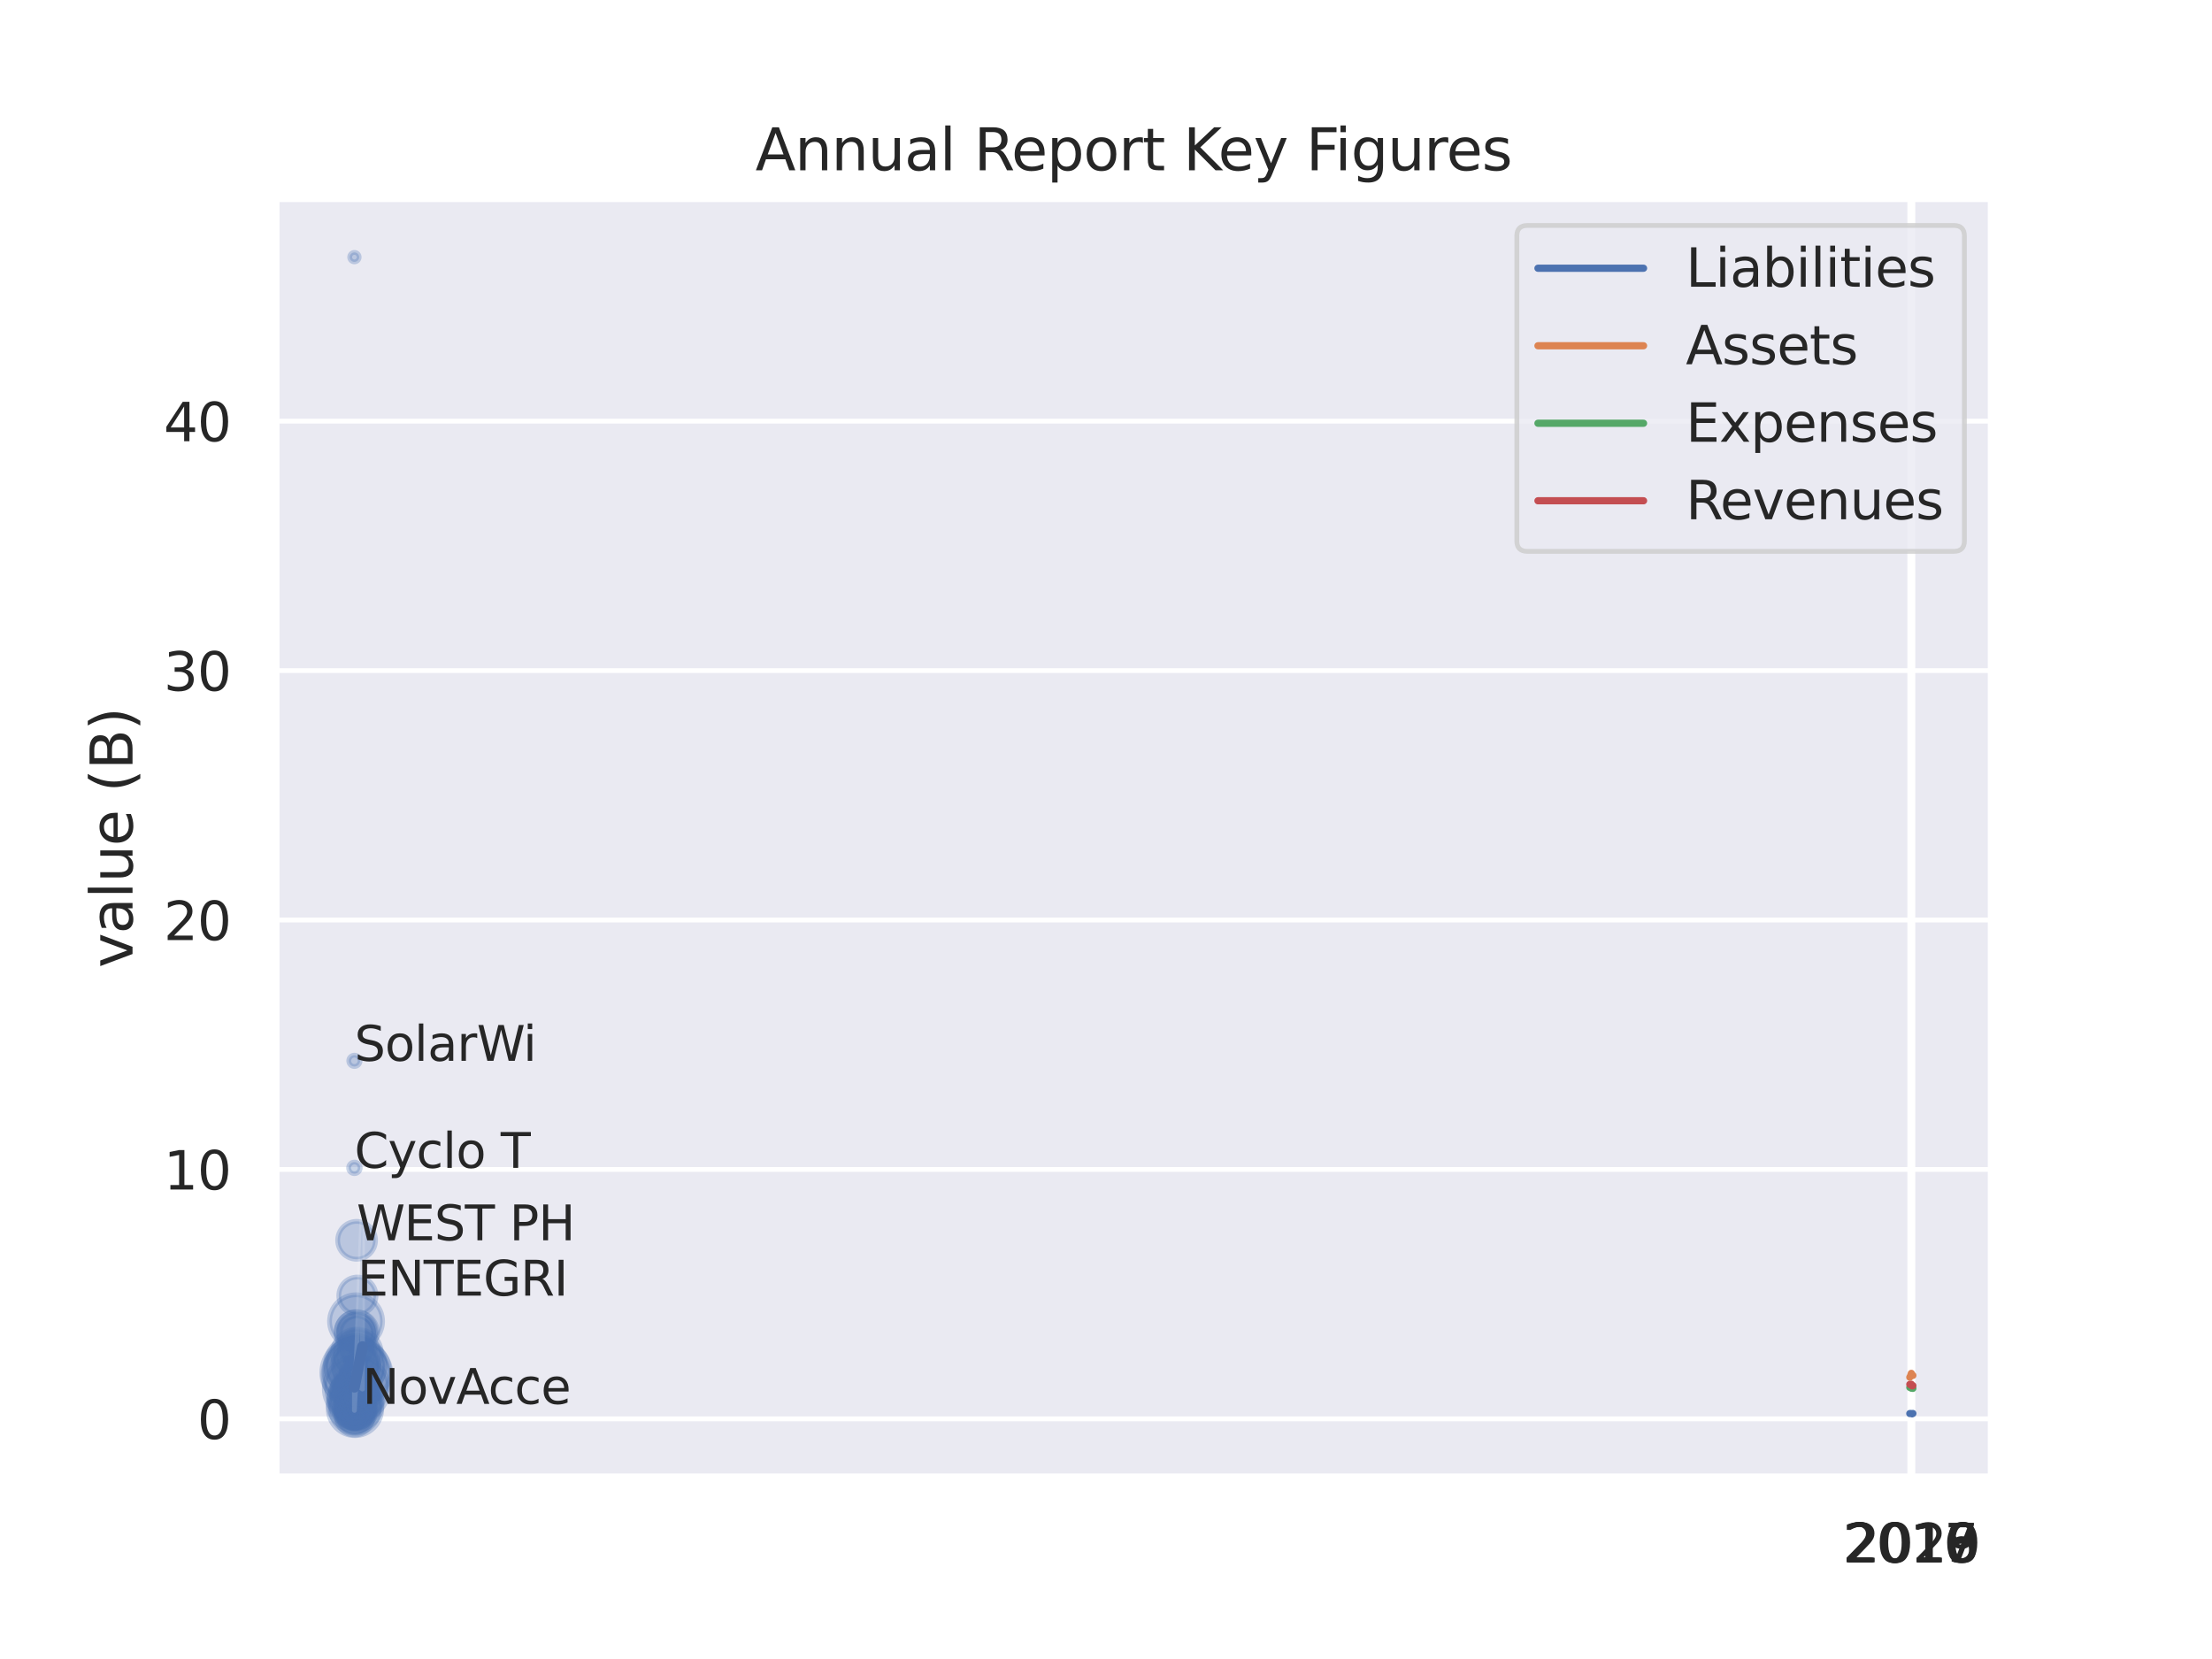 <?xml version="1.0" encoding="utf-8" standalone="no"?>
<!DOCTYPE svg PUBLIC "-//W3C//DTD SVG 1.1//EN"
  "http://www.w3.org/Graphics/SVG/1.1/DTD/svg11.dtd">
<svg xmlns:xlink="http://www.w3.org/1999/xlink" width="460.8pt" height="345.6pt" viewBox="0 0 460.8 345.6" xmlns="http://www.w3.org/2000/svg" version="1.1">
 <defs>
  <style type="text/css">*{stroke-linejoin: round; stroke-linecap: butt}</style>
 </defs>
 <g id="figure_1">
  <g id="patch_1">
   <path d="M 0 345.6 
L 460.8 345.6 
L 460.8 0 
L 0 0 
z
" style="fill: #ffffff"/>
  </g>
  <g id="axes_1">
   <g id="patch_2">
    <path d="M 57.6 307.584 
L 414.72 307.584 
L 414.72 41.472 
L 57.6 41.472 
z
" style="fill: #eaeaf2"/>
   </g>
   <g id="matplotlib.axis_1">
    <g id="xtick_1">
     <g id="line2d_1">
      <path d="M 397.844 307.584 
L 397.844 41.472 
" clip-path="url(#p42f7bdaee2)" style="fill: none; stroke: #ffffff; stroke-linecap: round"/>
     </g>
     <g id="text_1">
      <!-- 2016 -->
      <g style="fill: #262626" transform="translate(383.847 325.442) scale(0.11 -0.11)">
       <defs>
        <path id="DejaVuSans-32" d="M 1228 531 
L 3431 531 
L 3431 0 
L 469 0 
L 469 531 
Q 828 903 1448 1529 
Q 2069 2156 2228 2338 
Q 2531 2678 2651 2914 
Q 2772 3150 2772 3378 
Q 2772 3750 2511 3984 
Q 2250 4219 1831 4219 
Q 1534 4219 1204 4116 
Q 875 4013 500 3803 
L 500 4441 
Q 881 4594 1212 4672 
Q 1544 4750 1819 4750 
Q 2544 4750 2975 4387 
Q 3406 4025 3406 3419 
Q 3406 3131 3298 2873 
Q 3191 2616 2906 2266 
Q 2828 2175 2409 1742 
Q 1991 1309 1228 531 
z
" transform="scale(0.016)"/>
        <path id="DejaVuSans-30" d="M 2034 4250 
Q 1547 4250 1301 3770 
Q 1056 3291 1056 2328 
Q 1056 1369 1301 889 
Q 1547 409 2034 409 
Q 2525 409 2770 889 
Q 3016 1369 3016 2328 
Q 3016 3291 2770 3770 
Q 2525 4250 2034 4250 
z
M 2034 4750 
Q 2819 4750 3233 4129 
Q 3647 3509 3647 2328 
Q 3647 1150 3233 529 
Q 2819 -91 2034 -91 
Q 1250 -91 836 529 
Q 422 1150 422 2328 
Q 422 3509 836 4129 
Q 1250 4750 2034 4750 
z
" transform="scale(0.016)"/>
        <path id="DejaVuSans-31" d="M 794 531 
L 1825 531 
L 1825 4091 
L 703 3866 
L 703 4441 
L 1819 4666 
L 2450 4666 
L 2450 531 
L 3481 531 
L 3481 0 
L 794 0 
L 794 531 
z
" transform="scale(0.016)"/>
        <path id="DejaVuSans-36" d="M 2113 2584 
Q 1688 2584 1439 2293 
Q 1191 2003 1191 1497 
Q 1191 994 1439 701 
Q 1688 409 2113 409 
Q 2538 409 2786 701 
Q 3034 994 3034 1497 
Q 3034 2003 2786 2293 
Q 2538 2584 2113 2584 
z
M 3366 4563 
L 3366 3988 
Q 3128 4100 2886 4159 
Q 2644 4219 2406 4219 
Q 1781 4219 1451 3797 
Q 1122 3375 1075 2522 
Q 1259 2794 1537 2939 
Q 1816 3084 2150 3084 
Q 2853 3084 3261 2657 
Q 3669 2231 3669 1497 
Q 3669 778 3244 343 
Q 2819 -91 2113 -91 
Q 1303 -91 875 529 
Q 447 1150 447 2328 
Q 447 3434 972 4092 
Q 1497 4750 2381 4750 
Q 2619 4750 2861 4703 
Q 3103 4656 3366 4563 
z
" transform="scale(0.016)"/>
       </defs>
       <use xlink:href="#DejaVuSans-32"/>
       <use xlink:href="#DejaVuSans-30" x="63.623"/>
       <use xlink:href="#DejaVuSans-31" x="127.246"/>
       <use xlink:href="#DejaVuSans-36" x="190.869"/>
      </g>
     </g>
    </g>
    <g id="xtick_2">
     <g id="line2d_2">
      <path d="M 398.005 307.584 
L 398.005 41.472 
" clip-path="url(#p42f7bdaee2)" style="fill: none; stroke: #ffffff; stroke-linecap: round"/>
     </g>
     <g id="text_2">
      <!-- 2017 -->
      <g style="fill: #262626" transform="translate(384.008 325.442) scale(0.11 -0.11)">
       <defs>
        <path id="DejaVuSans-37" d="M 525 4666 
L 3525 4666 
L 3525 4397 
L 1831 0 
L 1172 0 
L 2766 4134 
L 525 4134 
L 525 4666 
z
" transform="scale(0.016)"/>
       </defs>
       <use xlink:href="#DejaVuSans-32"/>
       <use xlink:href="#DejaVuSans-30" x="63.623"/>
       <use xlink:href="#DejaVuSans-31" x="127.246"/>
       <use xlink:href="#DejaVuSans-37" x="190.869"/>
      </g>
     </g>
    </g>
    <g id="xtick_3">
     <g id="line2d_3">
      <path d="M 398.166 307.584 
L 398.166 41.472 
" clip-path="url(#p42f7bdaee2)" style="fill: none; stroke: #ffffff; stroke-linecap: round"/>
     </g>
     <g id="text_3">
      <!-- 2018 -->
      <g style="fill: #262626" transform="translate(384.168 325.442) scale(0.11 -0.11)">
       <defs>
        <path id="DejaVuSans-38" d="M 2034 2216 
Q 1584 2216 1326 1975 
Q 1069 1734 1069 1313 
Q 1069 891 1326 650 
Q 1584 409 2034 409 
Q 2484 409 2743 651 
Q 3003 894 3003 1313 
Q 3003 1734 2745 1975 
Q 2488 2216 2034 2216 
z
M 1403 2484 
Q 997 2584 770 2862 
Q 544 3141 544 3541 
Q 544 4100 942 4425 
Q 1341 4750 2034 4750 
Q 2731 4750 3128 4425 
Q 3525 4100 3525 3541 
Q 3525 3141 3298 2862 
Q 3072 2584 2669 2484 
Q 3125 2378 3379 2068 
Q 3634 1759 3634 1313 
Q 3634 634 3220 271 
Q 2806 -91 2034 -91 
Q 1263 -91 848 271 
Q 434 634 434 1313 
Q 434 1759 690 2068 
Q 947 2378 1403 2484 
z
M 1172 3481 
Q 1172 3119 1398 2916 
Q 1625 2713 2034 2713 
Q 2441 2713 2670 2916 
Q 2900 3119 2900 3481 
Q 2900 3844 2670 4047 
Q 2441 4250 2034 4250 
Q 1625 4250 1398 4047 
Q 1172 3844 1172 3481 
z
" transform="scale(0.016)"/>
       </defs>
       <use xlink:href="#DejaVuSans-32"/>
       <use xlink:href="#DejaVuSans-30" x="63.623"/>
       <use xlink:href="#DejaVuSans-31" x="127.246"/>
       <use xlink:href="#DejaVuSans-38" x="190.869"/>
      </g>
     </g>
    </g>
    <g id="xtick_4">
     <g id="line2d_4">
      <path d="M 398.327 307.584 
L 398.327 41.472 
" clip-path="url(#p42f7bdaee2)" style="fill: none; stroke: #ffffff; stroke-linecap: round"/>
     </g>
     <g id="text_4">
      <!-- 2019 -->
      <g style="fill: #262626" transform="translate(384.329 325.442) scale(0.11 -0.11)">
       <defs>
        <path id="DejaVuSans-39" d="M 703 97 
L 703 672 
Q 941 559 1184 500 
Q 1428 441 1663 441 
Q 2288 441 2617 861 
Q 2947 1281 2994 2138 
Q 2813 1869 2534 1725 
Q 2256 1581 1919 1581 
Q 1219 1581 811 2004 
Q 403 2428 403 3163 
Q 403 3881 828 4315 
Q 1253 4750 1959 4750 
Q 2769 4750 3195 4129 
Q 3622 3509 3622 2328 
Q 3622 1225 3098 567 
Q 2575 -91 1691 -91 
Q 1453 -91 1209 -44 
Q 966 3 703 97 
z
M 1959 2075 
Q 2384 2075 2632 2365 
Q 2881 2656 2881 3163 
Q 2881 3666 2632 3958 
Q 2384 4250 1959 4250 
Q 1534 4250 1286 3958 
Q 1038 3666 1038 3163 
Q 1038 2656 1286 2365 
Q 1534 2075 1959 2075 
z
" transform="scale(0.016)"/>
       </defs>
       <use xlink:href="#DejaVuSans-32"/>
       <use xlink:href="#DejaVuSans-30" x="63.623"/>
       <use xlink:href="#DejaVuSans-31" x="127.246"/>
       <use xlink:href="#DejaVuSans-39" x="190.869"/>
      </g>
     </g>
    </g>
    <g id="xtick_5">
     <g id="line2d_5">
      <path d="M 398.487 307.584 
L 398.487 41.472 
" clip-path="url(#p42f7bdaee2)" style="fill: none; stroke: #ffffff; stroke-linecap: round"/>
     </g>
     <g id="text_5">
      <!-- 2020 -->
      <g style="fill: #262626" transform="translate(384.49 325.442) scale(0.11 -0.11)">
       <use xlink:href="#DejaVuSans-32"/>
       <use xlink:href="#DejaVuSans-30" x="63.623"/>
       <use xlink:href="#DejaVuSans-32" x="127.246"/>
       <use xlink:href="#DejaVuSans-30" x="190.869"/>
      </g>
     </g>
    </g>
   </g>
   <g id="matplotlib.axis_2">
    <g id="ytick_1">
     <g id="line2d_6">
      <path d="M 57.6 295.576 
L 414.72 295.576 
" clip-path="url(#p42f7bdaee2)" style="fill: none; stroke: #ffffff; stroke-linecap: round"/>
     </g>
     <g id="text_6">
      <!-- 0 -->
      <g style="fill: #262626" transform="translate(41.101 299.755) scale(0.11 -0.11)">
       <use xlink:href="#DejaVuSans-30"/>
      </g>
     </g>
    </g>
    <g id="ytick_2">
     <g id="line2d_7">
      <path d="M 57.6 243.616 
L 414.72 243.616 
" clip-path="url(#p42f7bdaee2)" style="fill: none; stroke: #ffffff; stroke-linecap: round"/>
     </g>
     <g id="text_7">
      <!-- 10 -->
      <g style="fill: #262626" transform="translate(34.102 247.795) scale(0.11 -0.11)">
       <use xlink:href="#DejaVuSans-31"/>
       <use xlink:href="#DejaVuSans-30" x="63.623"/>
      </g>
     </g>
    </g>
    <g id="ytick_3">
     <g id="line2d_8">
      <path d="M 57.6 191.657 
L 414.72 191.657 
" clip-path="url(#p42f7bdaee2)" style="fill: none; stroke: #ffffff; stroke-linecap: round"/>
     </g>
     <g id="text_8">
      <!-- 20 -->
      <g style="fill: #262626" transform="translate(34.102 195.836) scale(0.11 -0.11)">
       <use xlink:href="#DejaVuSans-32"/>
       <use xlink:href="#DejaVuSans-30" x="63.623"/>
      </g>
     </g>
    </g>
    <g id="ytick_4">
     <g id="line2d_9">
      <path d="M 57.6 139.697 
L 414.72 139.697 
" clip-path="url(#p42f7bdaee2)" style="fill: none; stroke: #ffffff; stroke-linecap: round"/>
     </g>
     <g id="text_9">
      <!-- 30 -->
      <g style="fill: #262626" transform="translate(34.102 143.876) scale(0.11 -0.11)">
       <defs>
        <path id="DejaVuSans-33" d="M 2597 2516 
Q 3050 2419 3304 2112 
Q 3559 1806 3559 1356 
Q 3559 666 3084 287 
Q 2609 -91 1734 -91 
Q 1441 -91 1130 -33 
Q 819 25 488 141 
L 488 750 
Q 750 597 1062 519 
Q 1375 441 1716 441 
Q 2309 441 2620 675 
Q 2931 909 2931 1356 
Q 2931 1769 2642 2001 
Q 2353 2234 1838 2234 
L 1294 2234 
L 1294 2753 
L 1863 2753 
Q 2328 2753 2575 2939 
Q 2822 3125 2822 3475 
Q 2822 3834 2567 4026 
Q 2313 4219 1838 4219 
Q 1578 4219 1281 4162 
Q 984 4106 628 3988 
L 628 4550 
Q 988 4650 1302 4700 
Q 1616 4750 1894 4750 
Q 2613 4750 3031 4423 
Q 3450 4097 3450 3541 
Q 3450 3153 3228 2886 
Q 3006 2619 2597 2516 
z
" transform="scale(0.016)"/>
       </defs>
       <use xlink:href="#DejaVuSans-33"/>
       <use xlink:href="#DejaVuSans-30" x="63.623"/>
      </g>
     </g>
    </g>
    <g id="ytick_5">
     <g id="line2d_10">
      <path d="M 57.6 87.737 
L 414.72 87.737 
" clip-path="url(#p42f7bdaee2)" style="fill: none; stroke: #ffffff; stroke-linecap: round"/>
     </g>
     <g id="text_10">
      <!-- 40 -->
      <g style="fill: #262626" transform="translate(34.102 91.916) scale(0.11 -0.11)">
       <defs>
        <path id="DejaVuSans-34" d="M 2419 4116 
L 825 1625 
L 2419 1625 
L 2419 4116 
z
M 2253 4666 
L 3047 4666 
L 3047 1625 
L 3713 1625 
L 3713 1100 
L 3047 1100 
L 3047 0 
L 2419 0 
L 2419 1100 
L 313 1100 
L 313 1709 
L 2253 4666 
z
" transform="scale(0.016)"/>
       </defs>
       <use xlink:href="#DejaVuSans-34"/>
       <use xlink:href="#DejaVuSans-30" x="63.623"/>
      </g>
     </g>
    </g>
    <g id="text_11">
     <!-- value (B) -->
     <g style="fill: #262626" transform="translate(27.607 201.623) rotate(-90) scale(0.12 -0.12)">
      <defs>
       <path id="DejaVuSans-76" d="M 191 3500 
L 800 3500 
L 1894 563 
L 2988 3500 
L 3597 3500 
L 2284 0 
L 1503 0 
L 191 3500 
z
" transform="scale(0.016)"/>
       <path id="DejaVuSans-61" d="M 2194 1759 
Q 1497 1759 1228 1600 
Q 959 1441 959 1056 
Q 959 750 1161 570 
Q 1363 391 1709 391 
Q 2188 391 2477 730 
Q 2766 1069 2766 1631 
L 2766 1759 
L 2194 1759 
z
M 3341 1997 
L 3341 0 
L 2766 0 
L 2766 531 
Q 2569 213 2275 61 
Q 1981 -91 1556 -91 
Q 1019 -91 701 211 
Q 384 513 384 1019 
Q 384 1609 779 1909 
Q 1175 2209 1959 2209 
L 2766 2209 
L 2766 2266 
Q 2766 2663 2505 2880 
Q 2244 3097 1772 3097 
Q 1472 3097 1187 3025 
Q 903 2953 641 2809 
L 641 3341 
Q 956 3463 1253 3523 
Q 1550 3584 1831 3584 
Q 2591 3584 2966 3190 
Q 3341 2797 3341 1997 
z
" transform="scale(0.016)"/>
       <path id="DejaVuSans-6c" d="M 603 4863 
L 1178 4863 
L 1178 0 
L 603 0 
L 603 4863 
z
" transform="scale(0.016)"/>
       <path id="DejaVuSans-75" d="M 544 1381 
L 544 3500 
L 1119 3500 
L 1119 1403 
Q 1119 906 1312 657 
Q 1506 409 1894 409 
Q 2359 409 2629 706 
Q 2900 1003 2900 1516 
L 2900 3500 
L 3475 3500 
L 3475 0 
L 2900 0 
L 2900 538 
Q 2691 219 2414 64 
Q 2138 -91 1772 -91 
Q 1169 -91 856 284 
Q 544 659 544 1381 
z
M 1991 3584 
L 1991 3584 
z
" transform="scale(0.016)"/>
       <path id="DejaVuSans-65" d="M 3597 1894 
L 3597 1613 
L 953 1613 
Q 991 1019 1311 708 
Q 1631 397 2203 397 
Q 2534 397 2845 478 
Q 3156 559 3463 722 
L 3463 178 
Q 3153 47 2828 -22 
Q 2503 -91 2169 -91 
Q 1331 -91 842 396 
Q 353 884 353 1716 
Q 353 2575 817 3079 
Q 1281 3584 2069 3584 
Q 2775 3584 3186 3129 
Q 3597 2675 3597 1894 
z
M 3022 2063 
Q 3016 2534 2758 2815 
Q 2500 3097 2075 3097 
Q 1594 3097 1305 2825 
Q 1016 2553 972 2059 
L 3022 2063 
z
" transform="scale(0.016)"/>
       <path id="DejaVuSans-20" transform="scale(0.016)"/>
       <path id="DejaVuSans-28" d="M 1984 4856 
Q 1566 4138 1362 3434 
Q 1159 2731 1159 2009 
Q 1159 1288 1364 580 
Q 1569 -128 1984 -844 
L 1484 -844 
Q 1016 -109 783 600 
Q 550 1309 550 2009 
Q 550 2706 781 3412 
Q 1013 4119 1484 4856 
L 1984 4856 
z
" transform="scale(0.016)"/>
       <path id="DejaVuSans-42" d="M 1259 2228 
L 1259 519 
L 2272 519 
Q 2781 519 3026 730 
Q 3272 941 3272 1375 
Q 3272 1813 3026 2020 
Q 2781 2228 2272 2228 
L 1259 2228 
z
M 1259 4147 
L 1259 2741 
L 2194 2741 
Q 2656 2741 2882 2914 
Q 3109 3088 3109 3444 
Q 3109 3797 2882 3972 
Q 2656 4147 2194 4147 
L 1259 4147 
z
M 628 4666 
L 2241 4666 
Q 2963 4666 3353 4366 
Q 3744 4066 3744 3513 
Q 3744 3084 3544 2831 
Q 3344 2578 2956 2516 
Q 3422 2416 3680 2098 
Q 3938 1781 3938 1306 
Q 3938 681 3513 340 
Q 3088 0 2303 0 
L 628 0 
L 628 4666 
z
" transform="scale(0.016)"/>
       <path id="DejaVuSans-29" d="M 513 4856 
L 1013 4856 
Q 1481 4119 1714 3412 
Q 1947 2706 1947 2009 
Q 1947 1309 1714 600 
Q 1481 -109 1013 -844 
L 513 -844 
Q 928 -128 1133 580 
Q 1338 1288 1338 2009 
Q 1338 2731 1133 3434 
Q 928 4138 513 4856 
z
" transform="scale(0.016)"/>
      </defs>
      <use xlink:href="#DejaVuSans-76"/>
      <use xlink:href="#DejaVuSans-61" x="59.18"/>
      <use xlink:href="#DejaVuSans-6c" x="120.459"/>
      <use xlink:href="#DejaVuSans-75" x="148.242"/>
      <use xlink:href="#DejaVuSans-65" x="211.621"/>
      <use xlink:href="#DejaVuSans-20" x="273.145"/>
      <use xlink:href="#DejaVuSans-28" x="304.932"/>
      <use xlink:href="#DejaVuSans-42" x="343.945"/>
      <use xlink:href="#DejaVuSans-29" x="412.549"/>
     </g>
    </g>
   </g>
   <g id="PathCollection_1">
    <path d="M 74.173 280.777 
C 75.639 280.777 77.044 280.195 78.08 279.159 
C 79.117 278.123 79.699 276.717 79.699 275.252 
C 79.699 273.786 79.117 272.381 78.08 271.344 
C 77.044 270.308 75.639 269.726 74.173 269.726 
C 72.708 269.726 71.302 270.308 70.266 271.344 
C 69.23 272.381 68.648 273.786 68.648 275.252 
C 68.648 276.717 69.23 278.123 70.266 279.159 
C 71.302 280.195 72.708 280.777 74.173 280.777 
z
" clip-path="url(#p42f7bdaee2)" style="fill: #4c72b0; fill-opacity: 0.3; stroke: #4c72b0; stroke-opacity: 0.3"/>
    <path d="M 74.2 281.307 
C 75.156 281.307 76.073 280.928 76.749 280.252 
C 77.425 279.576 77.805 278.658 77.805 277.702 
C 77.805 276.746 77.425 275.829 76.749 275.153 
C 76.073 274.477 75.156 274.097 74.2 274.097 
C 73.244 274.097 72.327 274.477 71.651 275.153 
C 70.975 275.829 70.595 276.746 70.595 277.702 
C 70.595 278.658 70.975 279.576 71.651 280.252 
C 72.327 280.928 73.244 281.307 74.2 281.307 
z
" clip-path="url(#p42f7bdaee2)" style="fill: #4c72b0; fill-opacity: 0.3; stroke: #4c72b0; stroke-opacity: 0.3"/>
    <path d="M 74.007 290.645 
C 75.657 290.645 77.239 289.989 78.406 288.822 
C 79.573 287.656 80.229 286.073 80.229 284.423 
C 80.229 282.773 79.573 281.19 78.406 280.023 
C 77.239 278.856 75.657 278.201 74.007 278.201 
C 72.357 278.201 70.774 278.856 69.607 280.023 
C 68.44 281.19 67.785 282.773 67.785 284.423 
C 67.785 286.073 68.44 287.656 69.607 288.822 
C 70.774 289.989 72.357 290.645 74.007 290.645 
z
" clip-path="url(#p42f7bdaee2)" style="fill: #4c72b0; fill-opacity: 0.3; stroke: #4c72b0; stroke-opacity: 0.3"/>
    <path d="M 73.844 293.35 
C 74.327 293.35 74.791 293.158 75.132 292.816 
C 75.474 292.475 75.666 292.011 75.666 291.528 
C 75.666 291.045 75.474 290.582 75.132 290.24 
C 74.791 289.899 74.327 289.707 73.844 289.707 
C 73.361 289.707 72.898 289.899 72.556 290.24 
C 72.214 290.582 72.022 291.045 72.022 291.528 
C 72.022 292.011 72.214 292.475 72.556 292.816 
C 72.898 293.158 73.361 293.35 73.844 293.35 
z
" clip-path="url(#p42f7bdaee2)" style="fill: #4c72b0; fill-opacity: 0.3; stroke: #4c72b0; stroke-opacity: 0.3"/>
    <path d="M 74.012 298.226 
C 75.087 298.226 76.119 297.798 76.88 297.038 
C 77.64 296.277 78.067 295.246 78.067 294.17 
C 78.067 293.095 77.64 292.063 76.88 291.303 
C 76.119 290.542 75.087 290.115 74.012 290.115 
C 72.936 290.115 71.905 290.542 71.144 291.303 
C 70.384 292.063 69.956 293.095 69.956 294.17 
C 69.956 295.246 70.384 296.277 71.144 297.038 
C 71.905 297.798 72.936 298.226 74.012 298.226 
z
" clip-path="url(#p42f7bdaee2)" style="fill: #4c72b0; fill-opacity: 0.3; stroke: #4c72b0; stroke-opacity: 0.3"/>
    <path d="M 74.136 297.422 
C 74.926 297.422 75.685 297.108 76.244 296.549 
C 76.803 295.99 77.117 295.232 77.117 294.441 
C 77.117 293.651 76.803 292.893 76.244 292.334 
C 75.685 291.775 74.926 291.461 74.136 291.461 
C 73.346 291.461 72.587 291.775 72.029 292.334 
C 71.47 292.893 71.156 293.651 71.156 294.441 
C 71.156 295.232 71.47 295.99 72.029 296.549 
C 72.587 297.108 73.346 297.422 74.136 297.422 
z
" clip-path="url(#p42f7bdaee2)" style="fill: #4c72b0; fill-opacity: 0.3; stroke: #4c72b0; stroke-opacity: 0.3"/>
    <path d="M 74.297 284.17 
C 75.105 284.17 75.88 283.85 76.451 283.278 
C 77.022 282.707 77.343 281.932 77.343 281.125 
C 77.343 280.317 77.022 279.542 76.451 278.971 
C 75.88 278.4 75.105 278.079 74.297 278.079 
C 73.489 278.079 72.715 278.4 72.143 278.971 
C 71.572 279.542 71.251 280.317 71.251 281.125 
C 71.251 281.932 71.572 282.707 72.143 283.278 
C 72.715 283.85 73.489 284.17 74.297 284.17 
z
" clip-path="url(#p42f7bdaee2)" style="fill: #4c72b0; fill-opacity: 0.3; stroke: #4c72b0; stroke-opacity: 0.3"/>
    <path d="M 74.137 295.486 
C 74.808 295.486 75.452 295.219 75.927 294.745 
C 76.401 294.27 76.668 293.626 76.668 292.955 
C 76.668 292.284 76.401 291.64 75.927 291.165 
C 75.452 290.691 74.808 290.424 74.137 290.424 
C 73.466 290.424 72.822 290.691 72.347 291.165 
C 71.873 291.64 71.606 292.284 71.606 292.955 
C 71.606 293.626 71.873 294.27 72.347 294.745 
C 72.822 295.219 73.466 295.486 74.137 295.486 
z
" clip-path="url(#p42f7bdaee2)" style="fill: #4c72b0; fill-opacity: 0.3; stroke: #4c72b0; stroke-opacity: 0.3"/>
    <path d="M 74.062 290.779 
C 75.67 290.779 77.213 290.14 78.35 289.003 
C 79.488 287.866 80.127 286.323 80.127 284.715 
C 80.127 283.106 79.488 281.563 78.35 280.426 
C 77.213 279.289 75.67 278.65 74.062 278.65 
C 72.453 278.65 70.911 279.289 69.773 280.426 
C 68.636 281.563 67.997 283.106 67.997 284.715 
C 67.997 286.323 68.636 287.866 69.773 289.003 
C 70.911 290.14 72.453 290.779 74.062 290.779 
z
" clip-path="url(#p42f7bdaee2)" style="fill: #4c72b0; fill-opacity: 0.3; stroke: #4c72b0; stroke-opacity: 0.3"/>
    <path d="M 74.398 281.041 
C 75.31 281.041 76.186 280.678 76.831 280.033 
C 77.477 279.387 77.84 278.512 77.84 277.599 
C 77.84 276.686 77.477 275.811 76.831 275.165 
C 76.186 274.52 75.31 274.157 74.398 274.157 
C 73.485 274.157 72.609 274.52 71.964 275.165 
C 71.318 275.811 70.956 276.686 70.956 277.599 
C 70.956 278.512 71.318 279.387 71.964 280.033 
C 72.609 280.678 73.485 281.041 74.398 281.041 
z
" clip-path="url(#p42f7bdaee2)" style="fill: #4c72b0; fill-opacity: 0.3; stroke: #4c72b0; stroke-opacity: 0.3"/>
    <path d="M 74.288 262.323 
C 75.334 262.323 76.338 261.907 77.078 261.167 
C 77.818 260.427 78.233 259.424 78.233 258.377 
C 78.233 257.331 77.818 256.327 77.078 255.587 
C 76.338 254.847 75.334 254.432 74.288 254.432 
C 73.241 254.432 72.238 254.847 71.498 255.587 
C 70.758 256.327 70.342 257.331 70.342 258.377 
C 70.342 259.424 70.758 260.427 71.498 261.167 
C 72.238 261.907 73.241 262.323 74.288 262.323 
z
" clip-path="url(#p42f7bdaee2)" style="fill: #4c72b0; fill-opacity: 0.3; stroke: #4c72b0; stroke-opacity: 0.3"/>
    <path d="M 74.003 289.824 
C 75.319 289.824 76.582 289.301 77.512 288.37 
C 78.443 287.439 78.966 286.177 78.966 284.86 
C 78.966 283.544 78.443 282.282 77.512 281.351 
C 76.582 280.42 75.319 279.897 74.003 279.897 
C 72.686 279.897 71.424 280.42 70.493 281.351 
C 69.562 282.282 69.039 283.544 69.039 284.86 
C 69.039 286.177 69.562 287.439 70.493 288.37 
C 71.424 289.301 72.686 289.824 74.003 289.824 
z
" clip-path="url(#p42f7bdaee2)" style="fill: #4c72b0; fill-opacity: 0.3; stroke: #4c72b0; stroke-opacity: 0.3"/>
    <path d="M 74.338 284.437 
C 75.319 284.437 76.261 284.047 76.955 283.353 
C 77.649 282.659 78.039 281.717 78.039 280.736 
C 78.039 279.754 77.649 278.812 76.955 278.118 
C 76.261 277.424 75.319 277.034 74.338 277.034 
C 73.356 277.034 72.414 277.424 71.72 278.118 
C 71.026 278.812 70.636 279.754 70.636 280.736 
C 70.636 281.717 71.026 282.659 71.72 283.353 
C 72.414 284.047 73.356 284.437 74.338 284.437 
z
" clip-path="url(#p42f7bdaee2)" style="fill: #4c72b0; fill-opacity: 0.3; stroke: #4c72b0; stroke-opacity: 0.3"/>
    <path d="M 73.835 287.097 
C 74.187 287.097 74.525 286.957 74.775 286.708 
C 75.024 286.459 75.164 286.12 75.164 285.768 
C 75.164 285.415 75.024 285.077 74.775 284.828 
C 74.525 284.579 74.187 284.439 73.835 284.439 
C 73.482 284.439 73.144 284.579 72.895 284.828 
C 72.646 285.077 72.506 285.415 72.506 285.768 
C 72.506 286.12 72.646 286.459 72.895 286.708 
C 73.144 286.957 73.482 287.097 73.835 287.097 
z
" clip-path="url(#p42f7bdaee2)" style="fill: #4c72b0; fill-opacity: 0.3; stroke: #4c72b0; stroke-opacity: 0.3"/>
    <path d="M 74.158 286.448 
C 75.261 286.448 76.319 286.009 77.099 285.229 
C 77.879 284.449 78.317 283.391 78.317 282.288 
C 78.317 281.185 77.879 280.127 77.099 279.347 
C 76.319 278.567 75.261 278.129 74.158 278.129 
C 73.055 278.129 71.997 278.567 71.217 279.347 
C 70.437 280.127 69.999 281.185 69.999 282.288 
C 69.999 283.391 70.437 284.449 71.217 285.229 
C 71.997 286.009 73.055 286.448 74.158 286.448 
z
" clip-path="url(#p42f7bdaee2)" style="fill: #4c72b0; fill-opacity: 0.3; stroke: #4c72b0; stroke-opacity: 0.3"/>
    <path d="M 73.833 297.625 
C 74.526 297.625 75.191 297.35 75.681 296.86 
C 76.171 296.37 76.447 295.705 76.447 295.012 
C 76.447 294.319 76.171 293.654 75.681 293.164 
C 75.191 292.674 74.526 292.398 73.833 292.398 
C 73.14 292.398 72.475 292.674 71.985 293.164 
C 71.495 293.654 71.22 294.319 71.22 295.012 
C 71.22 295.705 71.495 296.37 71.985 296.86 
C 72.475 297.35 73.14 297.625 73.833 297.625 
z
" clip-path="url(#p42f7bdaee2)" style="fill: #4c72b0; fill-opacity: 0.3; stroke: #4c72b0; stroke-opacity: 0.3"/>
    <path d="M 73.872 298.937 
C 74.871 298.937 75.83 298.54 76.537 297.834 
C 77.243 297.127 77.641 296.168 77.641 295.168 
C 77.641 294.169 77.243 293.21 76.537 292.503 
C 75.83 291.797 74.871 291.399 73.872 291.399 
C 72.872 291.399 71.913 291.797 71.207 292.503 
C 70.5 293.21 70.103 294.169 70.103 295.168 
C 70.103 296.168 70.5 297.127 71.207 297.834 
C 71.913 298.54 72.872 298.937 73.872 298.937 
z
" clip-path="url(#p42f7bdaee2)" style="fill: #4c72b0; fill-opacity: 0.3; stroke: #4c72b0; stroke-opacity: 0.3"/>
    <path d="M 74.154 289.102 
C 75.425 289.102 76.643 288.597 77.542 287.698 
C 78.44 286.8 78.945 285.581 78.945 284.31 
C 78.945 283.039 78.44 281.821 77.542 280.922 
C 76.643 280.024 75.425 279.519 74.154 279.519 
C 72.883 279.519 71.664 280.024 70.766 280.922 
C 69.867 281.821 69.362 283.039 69.362 284.31 
C 69.362 285.581 69.867 286.8 70.766 287.698 
C 71.664 288.597 72.883 289.102 74.154 289.102 
z
" clip-path="url(#p42f7bdaee2)" style="fill: #4c72b0; fill-opacity: 0.3; stroke: #4c72b0; stroke-opacity: 0.3"/>
    <path d="M 73.996 297.99 
C 75.488 297.99 76.918 297.398 77.973 296.343 
C 79.027 295.288 79.62 293.858 79.62 292.367 
C 79.62 290.875 79.027 289.445 77.973 288.39 
C 76.918 287.336 75.488 286.743 73.996 286.743 
C 72.505 286.743 71.074 287.336 70.02 288.39 
C 68.965 289.445 68.373 290.875 68.373 292.367 
C 68.373 293.858 68.965 295.288 70.02 296.343 
C 71.074 297.398 72.505 297.99 73.996 297.99 
z
" clip-path="url(#p42f7bdaee2)" style="fill: #4c72b0; fill-opacity: 0.3; stroke: #4c72b0; stroke-opacity: 0.3"/>
    <path d="M 74.067 295.263 
C 75.127 295.263 76.143 294.842 76.892 294.093 
C 77.641 293.344 78.062 292.327 78.062 291.268 
C 78.062 290.208 77.641 289.192 76.892 288.443 
C 76.143 287.693 75.127 287.272 74.067 287.272 
C 73.007 287.272 71.991 287.693 71.242 288.443 
C 70.493 289.192 70.072 290.208 70.072 291.268 
C 70.072 292.327 70.493 293.344 71.242 294.093 
C 71.991 294.842 73.007 295.263 74.067 295.263 
z
" clip-path="url(#p42f7bdaee2)" style="fill: #4c72b0; fill-opacity: 0.3; stroke: #4c72b0; stroke-opacity: 0.3"/>
    <path d="M 74.299 281.876 
C 75.443 281.876 76.541 281.421 77.35 280.612 
C 78.159 279.803 78.613 278.706 78.613 277.562 
C 78.613 276.418 78.159 275.321 77.35 274.512 
C 76.541 273.703 75.443 273.248 74.299 273.248 
C 73.155 273.248 72.058 273.703 71.249 274.512 
C 70.44 275.321 69.986 276.418 69.986 277.562 
C 69.986 278.706 70.44 279.803 71.249 280.612 
C 72.058 281.421 73.155 281.876 74.299 281.876 
z
" clip-path="url(#p42f7bdaee2)" style="fill: #4c72b0; fill-opacity: 0.3; stroke: #4c72b0; stroke-opacity: 0.3"/>
    <path d="M 74.063 296.825 
C 75.533 296.825 76.943 296.24 77.983 295.201 
C 79.022 294.161 79.606 292.751 79.606 291.281 
C 79.606 289.811 79.022 288.4 77.983 287.361 
C 76.943 286.321 75.533 285.737 74.063 285.737 
C 72.592 285.737 71.182 286.321 70.143 287.361 
C 69.103 288.4 68.519 289.811 68.519 291.281 
C 68.519 292.751 69.103 294.161 70.143 295.201 
C 71.182 296.24 72.592 296.825 74.063 296.825 
z
" clip-path="url(#p42f7bdaee2)" style="fill: #4c72b0; fill-opacity: 0.3; stroke: #4c72b0; stroke-opacity: 0.3"/>
    <path d="M 73.833 244.497 
C 74.154 244.497 74.461 244.369 74.688 244.143 
C 74.915 243.916 75.043 243.608 75.043 243.287 
C 75.043 242.966 74.915 242.659 74.688 242.432 
C 74.461 242.205 74.154 242.077 73.833 242.077 
C 73.512 242.077 73.204 242.205 72.977 242.432 
C 72.75 242.659 72.623 242.966 72.623 243.287 
C 72.623 243.608 72.75 243.916 72.977 244.143 
C 73.204 244.369 73.512 244.497 73.833 244.497 
z
" clip-path="url(#p42f7bdaee2)" style="fill: #4c72b0; fill-opacity: 0.3; stroke: #4c72b0; stroke-opacity: 0.3"/>
    <path d="M 74.01 297.326 
C 75.059 297.326 76.065 296.91 76.807 296.168 
C 77.549 295.426 77.966 294.42 77.966 293.371 
C 77.966 292.322 77.549 291.316 76.807 290.575 
C 76.065 289.833 75.059 289.416 74.01 289.416 
C 72.961 289.416 71.955 289.833 71.214 290.575 
C 70.472 291.316 70.055 292.322 70.055 293.371 
C 70.055 294.42 70.472 295.426 71.214 296.168 
C 71.955 296.91 72.961 297.326 74.01 297.326 
z
" clip-path="url(#p42f7bdaee2)" style="fill: #4c72b0; fill-opacity: 0.3; stroke: #4c72b0; stroke-opacity: 0.3"/>
    <path d="M 73.957 294.958 
C 75.243 294.958 76.477 294.447 77.386 293.537 
C 78.296 292.628 78.807 291.394 78.807 290.108 
C 78.807 288.822 78.296 287.589 77.386 286.679 
C 76.477 285.77 75.243 285.259 73.957 285.259 
C 72.671 285.259 71.437 285.77 70.528 286.679 
C 69.618 287.589 69.107 288.822 69.107 290.108 
C 69.107 291.394 69.618 292.628 70.528 293.537 
C 71.437 294.447 72.671 294.958 73.957 294.958 
z
" clip-path="url(#p42f7bdaee2)" style="fill: #4c72b0; fill-opacity: 0.3; stroke: #4c72b0; stroke-opacity: 0.3"/>
    <path d="M 73.931 297.348 
C 74.656 297.348 75.351 297.06 75.864 296.547 
C 76.377 296.035 76.665 295.339 76.665 294.615 
C 76.665 293.89 76.377 293.194 75.864 292.682 
C 75.351 292.169 74.656 291.881 73.931 291.881 
C 73.206 291.881 72.511 292.169 71.998 292.682 
C 71.486 293.194 71.198 293.89 71.198 294.615 
C 71.198 295.339 71.486 296.035 71.998 296.547 
C 72.511 297.06 73.206 297.348 73.931 297.348 
z
" clip-path="url(#p42f7bdaee2)" style="fill: #4c72b0; fill-opacity: 0.3; stroke: #4c72b0; stroke-opacity: 0.3"/>
    <path d="M 75.51 293.516 
C 75.792 293.516 76.062 293.405 76.261 293.205 
C 76.46 293.006 76.572 292.736 76.572 292.454 
C 76.572 292.173 76.46 291.902 76.261 291.703 
C 76.062 291.504 75.792 291.392 75.51 291.392 
C 75.229 291.392 74.958 291.504 74.759 291.703 
C 74.56 291.902 74.448 292.173 74.448 292.454 
C 74.448 292.736 74.56 293.006 74.759 293.205 
C 74.958 293.405 75.229 293.516 75.51 293.516 
z
" clip-path="url(#p42f7bdaee2)" style="fill: #4c72b0; fill-opacity: 0.3; stroke: #4c72b0; stroke-opacity: 0.3"/>
    <path d="M 73.833 222.174 
C 74.147 222.174 74.448 222.049 74.67 221.827 
C 74.892 221.606 75.016 221.304 75.016 220.991 
C 75.016 220.677 74.892 220.376 74.67 220.154 
C 74.448 219.932 74.147 219.807 73.833 219.807 
C 73.519 219.807 73.218 219.932 72.996 220.154 
C 72.774 220.376 72.649 220.677 72.649 220.991 
C 72.649 221.304 72.774 221.606 72.996 221.827 
C 73.218 222.049 73.519 222.174 73.833 222.174 
z
" clip-path="url(#p42f7bdaee2)" style="fill: #4c72b0; fill-opacity: 0.3; stroke: #4c72b0; stroke-opacity: 0.3"/>
    <path d="M 74.027 289.704 
C 74.819 289.704 75.579 289.389 76.139 288.829 
C 76.699 288.269 77.014 287.509 77.014 286.716 
C 77.014 285.924 76.699 285.164 76.139 284.604 
C 75.579 284.044 74.819 283.729 74.027 283.729 
C 73.234 283.729 72.475 284.044 71.914 284.604 
C 71.354 285.164 71.039 285.924 71.039 286.716 
C 71.039 287.509 71.354 288.269 71.914 288.829 
C 72.475 289.389 73.234 289.704 74.027 289.704 
z
" clip-path="url(#p42f7bdaee2)" style="fill: #4c72b0; fill-opacity: 0.3; stroke: #4c72b0; stroke-opacity: 0.3"/>
    <path d="M 74.452 273.778 
C 75.479 273.778 76.465 273.369 77.192 272.643 
C 77.918 271.916 78.327 270.93 78.327 269.902 
C 78.327 268.875 77.918 267.889 77.192 267.162 
C 76.465 266.435 75.479 266.027 74.452 266.027 
C 73.424 266.027 72.438 266.435 71.711 267.162 
C 70.985 267.889 70.576 268.875 70.576 269.902 
C 70.576 270.93 70.985 271.916 71.711 272.643 
C 72.438 273.369 73.424 273.778 74.452 273.778 
z
" clip-path="url(#p42f7bdaee2)" style="fill: #4c72b0; fill-opacity: 0.3; stroke: #4c72b0; stroke-opacity: 0.3"/>
    <path d="M 73.952 294.887 
C 74.295 294.887 74.625 294.751 74.868 294.508 
C 75.11 294.265 75.247 293.936 75.247 293.592 
C 75.247 293.249 75.11 292.919 74.868 292.677 
C 74.625 292.434 74.295 292.297 73.952 292.297 
C 73.608 292.297 73.279 292.434 73.036 292.677 
C 72.793 292.919 72.657 293.249 72.657 293.592 
C 72.657 293.936 72.793 294.265 73.036 294.508 
C 73.279 294.751 73.608 294.887 73.952 294.887 
z
" clip-path="url(#p42f7bdaee2)" style="fill: #4c72b0; fill-opacity: 0.3; stroke: #4c72b0; stroke-opacity: 0.3"/>
    <path d="M 73.833 296.859 
C 74.196 296.859 74.545 296.714 74.802 296.457 
C 75.059 296.2 75.203 295.851 75.203 295.488 
C 75.203 295.125 75.059 294.776 74.802 294.519 
C 74.545 294.262 74.196 294.117 73.833 294.117 
C 73.469 294.117 73.121 294.262 72.864 294.519 
C 72.607 294.776 72.462 295.125 72.462 295.488 
C 72.462 295.851 72.607 296.2 72.864 296.457 
C 73.121 296.714 73.469 296.859 73.833 296.859 
z
" clip-path="url(#p42f7bdaee2)" style="fill: #4c72b0; fill-opacity: 0.3; stroke: #4c72b0; stroke-opacity: 0.3"/>
    <path d="M 74.209 293.551 
C 75.379 293.551 76.502 293.086 77.329 292.259 
C 78.157 291.431 78.622 290.309 78.622 289.138 
C 78.622 287.968 78.157 286.846 77.329 286.018 
C 76.502 285.191 75.379 284.726 74.209 284.726 
C 73.039 284.726 71.916 285.191 71.089 286.018 
C 70.261 286.846 69.796 287.968 69.796 289.138 
C 69.796 290.309 70.261 291.431 71.089 292.259 
C 71.916 293.086 73.039 293.551 74.209 293.551 
z
" clip-path="url(#p42f7bdaee2)" style="fill: #4c72b0; fill-opacity: 0.3; stroke: #4c72b0; stroke-opacity: 0.3"/>
    <path d="M 74.056 294.263 
C 75.099 294.263 76.101 293.849 76.839 293.111 
C 77.577 292.373 77.991 291.371 77.991 290.328 
C 77.991 289.284 77.577 288.283 76.839 287.545 
C 76.101 286.806 75.099 286.392 74.056 286.392 
C 73.012 286.392 72.011 286.806 71.273 287.545 
C 70.534 288.283 70.12 289.284 70.12 290.328 
C 70.12 291.371 70.534 292.373 71.273 293.111 
C 72.011 293.849 73.012 294.263 74.056 294.263 
z
" clip-path="url(#p42f7bdaee2)" style="fill: #4c72b0; fill-opacity: 0.3; stroke: #4c72b0; stroke-opacity: 0.3"/>
    <path d="M 74.079 296.34 
C 75.51 296.34 76.883 295.772 77.895 294.76 
C 78.907 293.748 79.475 292.375 79.475 290.944 
C 79.475 289.513 78.907 288.14 77.895 287.128 
C 76.883 286.116 75.51 285.548 74.079 285.548 
C 72.648 285.548 71.275 286.116 70.263 287.128 
C 69.251 288.14 68.683 289.513 68.683 290.944 
C 68.683 292.375 69.251 293.748 70.263 294.76 
C 71.275 295.772 72.648 296.34 74.079 296.34 
z
" clip-path="url(#p42f7bdaee2)" style="fill: #4c72b0; fill-opacity: 0.3; stroke: #4c72b0; stroke-opacity: 0.3"/>
    <path d="M 74.181 281.414 
C 75.264 281.414 76.302 280.984 77.067 280.218 
C 77.832 279.453 78.262 278.415 78.262 277.333 
C 78.262 276.25 77.832 275.212 77.067 274.447 
C 76.302 273.682 75.264 273.252 74.181 273.252 
C 73.099 273.252 72.061 273.682 71.296 274.447 
C 70.53 275.212 70.1 276.25 70.1 277.333 
C 70.1 278.415 70.53 279.453 71.296 280.218 
C 72.061 280.984 73.099 281.414 74.181 281.414 
z
" clip-path="url(#p42f7bdaee2)" style="fill: #4c72b0; fill-opacity: 0.3; stroke: #4c72b0; stroke-opacity: 0.3"/>
    <path d="M 74.352 287.038 
C 75.701 287.038 76.996 286.502 77.95 285.548 
C 78.904 284.594 79.441 283.299 79.441 281.95 
C 79.441 280.6 78.904 279.306 77.95 278.352 
C 76.996 277.397 75.701 276.861 74.352 276.861 
C 73.002 276.861 71.708 277.397 70.754 278.352 
C 69.8 279.306 69.263 280.6 69.263 281.95 
C 69.263 283.299 69.8 284.594 70.754 285.548 
C 71.708 286.502 73.002 287.038 74.352 287.038 
z
" clip-path="url(#p42f7bdaee2)" style="fill: #4c72b0; fill-opacity: 0.3; stroke: #4c72b0; stroke-opacity: 0.3"/>
    <path d="M 73.933 297.536 
C 75.047 297.536 76.116 297.093 76.904 296.305 
C 77.693 295.517 78.135 294.448 78.135 293.333 
C 78.135 292.219 77.693 291.15 76.904 290.362 
C 76.116 289.573 75.047 289.131 73.933 289.131 
C 72.818 289.131 71.749 289.573 70.961 290.362 
C 70.173 291.15 69.73 292.219 69.73 293.333 
C 69.73 294.448 70.173 295.517 70.961 296.305 
C 71.749 297.093 72.818 297.536 73.933 297.536 
z
" clip-path="url(#p42f7bdaee2)" style="fill: #4c72b0; fill-opacity: 0.3; stroke: #4c72b0; stroke-opacity: 0.3"/>
    <path d="M 74.463 289.738 
C 75.032 289.738 75.578 289.511 75.981 289.109 
C 76.384 288.706 76.61 288.16 76.61 287.591 
C 76.61 287.022 76.384 286.475 75.981 286.073 
C 75.578 285.67 75.032 285.444 74.463 285.444 
C 73.894 285.444 73.348 285.67 72.945 286.073 
C 72.543 286.475 72.316 287.022 72.316 287.591 
C 72.316 288.16 72.543 288.706 72.945 289.109 
C 73.348 289.511 73.894 289.738 74.463 289.738 
z
" clip-path="url(#p42f7bdaee2)" style="fill: #4c72b0; fill-opacity: 0.3; stroke: #4c72b0; stroke-opacity: 0.3"/>
    <path d="M 73.833 288.656 
C 74.559 288.656 75.255 288.367 75.768 287.854 
C 76.282 287.341 76.57 286.644 76.57 285.918 
C 76.57 285.192 76.282 284.496 75.768 283.983 
C 75.255 283.469 74.559 283.181 73.833 283.181 
C 73.107 283.181 72.41 283.469 71.897 283.983 
C 71.384 284.496 71.095 285.192 71.095 285.918 
C 71.095 286.644 71.384 287.341 71.897 287.854 
C 72.41 288.367 73.107 288.656 73.833 288.656 
z
" clip-path="url(#p42f7bdaee2)" style="fill: #4c72b0; fill-opacity: 0.3; stroke: #4c72b0; stroke-opacity: 0.3"/>
    <path d="M 74.18 295.094 
C 74.477 295.094 74.762 294.976 74.973 294.765 
C 75.183 294.555 75.301 294.27 75.301 293.972 
C 75.301 293.675 75.183 293.39 74.973 293.179 
C 74.762 292.969 74.477 292.851 74.18 292.851 
C 73.882 292.851 73.597 292.969 73.387 293.179 
C 73.176 293.39 73.058 293.675 73.058 293.972 
C 73.058 294.27 73.176 294.555 73.387 294.765 
C 73.597 294.976 73.882 295.094 74.18 295.094 
z
" clip-path="url(#p42f7bdaee2)" style="fill: #4c72b0; fill-opacity: 0.3; stroke: #4c72b0; stroke-opacity: 0.3"/>
    <path d="M 73.95 299.067 
C 75.428 299.067 76.845 298.48 77.889 297.435 
C 78.934 296.391 79.521 294.974 79.521 293.496 
C 79.521 292.019 78.934 290.602 77.889 289.558 
C 76.845 288.513 75.428 287.926 73.95 287.926 
C 72.473 287.926 71.056 288.513 70.011 289.558 
C 68.967 290.602 68.38 292.019 68.38 293.496 
C 68.38 294.974 68.967 296.391 70.011 297.435 
C 71.056 298.48 72.473 299.067 73.95 299.067 
z
" clip-path="url(#p42f7bdaee2)" style="fill: #4c72b0; fill-opacity: 0.3; stroke: #4c72b0; stroke-opacity: 0.3"/>
    <path d="M 73.835 294.114 
C 74.331 294.114 74.806 293.917 75.157 293.566 
C 75.508 293.215 75.705 292.74 75.705 292.244 
C 75.705 291.748 75.508 291.272 75.157 290.921 
C 74.806 290.571 74.331 290.374 73.835 290.374 
C 73.339 290.374 72.863 290.571 72.512 290.921 
C 72.162 291.272 71.965 291.748 71.965 292.244 
C 71.965 292.74 72.162 293.215 72.512 293.566 
C 72.863 293.917 73.339 294.114 73.835 294.114 
z
" clip-path="url(#p42f7bdaee2)" style="fill: #4c72b0; fill-opacity: 0.3; stroke: #4c72b0; stroke-opacity: 0.3"/>
    <path d="M 73.833 54.557 
C 74.095 54.557 74.346 54.453 74.532 54.267 
C 74.717 54.082 74.821 53.83 74.821 53.568 
C 74.821 53.306 74.717 53.054 74.532 52.869 
C 74.346 52.683 74.095 52.579 73.833 52.579 
C 73.571 52.579 73.319 52.683 73.134 52.869 
C 72.948 53.054 72.844 53.306 72.844 53.568 
C 72.844 53.83 72.948 54.082 73.134 54.267 
C 73.319 54.453 73.571 54.557 73.833 54.557 
z
" clip-path="url(#p42f7bdaee2)" style="fill: #4c72b0; fill-opacity: 0.3; stroke: #4c72b0; stroke-opacity: 0.3"/>
    <path d="M 74.441 295.334 
C 75.551 295.334 76.616 294.893 77.401 294.108 
C 78.186 293.323 78.627 292.258 78.627 291.148 
C 78.627 290.038 78.186 288.973 77.401 288.188 
C 76.616 287.403 75.551 286.962 74.441 286.962 
C 73.331 286.962 72.266 287.403 71.481 288.188 
C 70.697 288.973 70.256 290.038 70.256 291.148 
C 70.256 292.258 70.697 293.323 71.481 294.108 
C 72.266 294.893 73.331 295.334 74.441 295.334 
z
" clip-path="url(#p42f7bdaee2)" style="fill: #4c72b0; fill-opacity: 0.3; stroke: #4c72b0; stroke-opacity: 0.3"/>
    <path d="M 74.389 293.448 
C 76.263 293.448 78.061 292.703 79.387 291.377 
C 80.712 290.052 81.457 288.254 81.457 286.379 
C 81.457 284.505 80.712 282.707 79.387 281.381 
C 78.061 280.056 76.263 279.311 74.389 279.311 
C 72.514 279.311 70.716 280.056 69.391 281.381 
C 68.065 282.707 67.321 284.505 67.321 286.379 
C 67.321 288.254 68.065 290.052 69.391 291.377 
C 70.716 292.703 72.514 293.448 74.389 293.448 
z
" clip-path="url(#p42f7bdaee2)" style="fill: #4c72b0; fill-opacity: 0.3; stroke: #4c72b0; stroke-opacity: 0.3"/>
    <path d="M 73.997 297.103 
C 75.214 297.103 76.381 296.619 77.242 295.759 
C 78.103 294.898 78.586 293.731 78.586 292.514 
C 78.586 291.297 78.103 290.13 77.242 289.269 
C 76.381 288.409 75.214 287.925 73.997 287.925 
C 72.78 287.925 71.613 288.409 70.752 289.269 
C 69.892 290.13 69.408 291.297 69.408 292.514 
C 69.408 293.731 69.892 294.898 70.752 295.759 
C 71.613 296.619 72.78 297.103 73.997 297.103 
z
" clip-path="url(#p42f7bdaee2)" style="fill: #4c72b0; fill-opacity: 0.3; stroke: #4c72b0; stroke-opacity: 0.3"/>
    <path d="M 73.936 298.212 
C 75.105 298.212 76.225 297.748 77.051 296.922 
C 77.877 296.096 78.341 294.975 78.341 293.807 
C 78.341 292.639 77.877 291.519 77.051 290.693 
C 76.225 289.867 75.105 289.403 73.936 289.403 
C 72.768 289.403 71.648 289.867 70.822 290.693 
C 69.996 291.519 69.532 292.639 69.532 293.807 
C 69.532 294.975 69.996 296.096 70.822 296.922 
C 71.648 297.748 72.768 298.212 73.936 298.212 
z
" clip-path="url(#p42f7bdaee2)" style="fill: #4c72b0; fill-opacity: 0.3; stroke: #4c72b0; stroke-opacity: 0.3"/>
    <path d="M 74.525 294.166 
C 75.451 294.166 76.338 293.799 76.993 293.144 
C 77.647 292.49 78.015 291.603 78.015 290.677 
C 78.015 289.752 77.647 288.864 76.993 288.21 
C 76.338 287.556 75.451 287.188 74.525 287.188 
C 73.6 287.188 72.712 287.556 72.058 288.21 
C 71.404 288.864 71.036 289.752 71.036 290.677 
C 71.036 291.603 71.404 292.49 72.058 293.144 
C 72.712 293.799 73.6 294.166 74.525 294.166 
z
" clip-path="url(#p42f7bdaee2)" style="fill: #4c72b0; fill-opacity: 0.3; stroke: #4c72b0; stroke-opacity: 0.3"/>
    <path d="M 73.99 294.33 
C 75.265 294.33 76.487 293.823 77.389 292.922 
C 78.29 292.021 78.796 290.798 78.796 289.523 
C 78.796 288.249 78.29 287.026 77.389 286.125 
C 76.487 285.223 75.265 284.717 73.99 284.717 
C 72.715 284.717 71.493 285.223 70.591 286.125 
C 69.69 287.026 69.184 288.249 69.184 289.523 
C 69.184 290.798 69.69 292.021 70.591 292.922 
C 71.493 293.823 72.715 294.33 73.99 294.33 
z
" clip-path="url(#p42f7bdaee2)" style="fill: #4c72b0; fill-opacity: 0.3; stroke: #4c72b0; stroke-opacity: 0.3"/>
    <path d="M 74.092 285.948 
C 74.647 285.948 75.178 285.728 75.57 285.336 
C 75.962 284.944 76.182 284.413 76.182 283.858 
C 76.182 283.304 75.962 282.772 75.57 282.381 
C 75.178 281.989 74.647 281.768 74.092 281.768 
C 73.538 281.768 73.007 281.989 72.615 282.381 
C 72.223 282.772 72.002 283.304 72.002 283.858 
C 72.002 284.413 72.223 284.944 72.615 285.336 
C 73.007 285.728 73.538 285.948 74.092 285.948 
z
" clip-path="url(#p42f7bdaee2)" style="fill: #4c72b0; fill-opacity: 0.3; stroke: #4c72b0; stroke-opacity: 0.3"/>
    <path d="M 73.893 297.534 
C 74.751 297.534 75.574 297.193 76.181 296.586 
C 76.788 295.98 77.129 295.156 77.129 294.298 
C 77.129 293.44 76.788 292.617 76.181 292.01 
C 75.574 291.404 74.751 291.063 73.893 291.063 
C 73.035 291.063 72.212 291.404 71.605 292.01 
C 70.998 292.617 70.657 293.44 70.657 294.298 
C 70.657 295.156 70.998 295.98 71.605 296.586 
C 72.212 297.193 73.035 297.534 73.893 297.534 
z
" clip-path="url(#p42f7bdaee2)" style="fill: #4c72b0; fill-opacity: 0.3; stroke: #4c72b0; stroke-opacity: 0.3"/>
    <path d="M 74.267 295.972 
C 76.046 295.972 77.752 295.266 79.009 294.008 
C 80.267 292.75 80.974 291.044 80.974 289.266 
C 80.974 287.487 80.267 285.781 79.009 284.523 
C 77.752 283.266 76.046 282.559 74.267 282.559 
C 72.488 282.559 70.782 283.266 69.525 284.523 
C 68.267 285.781 67.56 287.487 67.56 289.266 
C 67.56 291.044 68.267 292.75 69.525 294.008 
C 70.782 295.266 72.488 295.972 74.267 295.972 
z
" clip-path="url(#p42f7bdaee2)" style="fill: #4c72b0; fill-opacity: 0.3; stroke: #4c72b0; stroke-opacity: 0.3"/>
    <path d="M 74.022 296.406 
C 75.004 296.406 75.946 296.016 76.641 295.321 
C 77.336 294.626 77.726 293.684 77.726 292.702 
C 77.726 291.719 77.336 290.777 76.641 290.082 
C 75.946 289.388 75.004 288.997 74.022 288.997 
C 73.039 288.997 72.097 289.388 71.402 290.082 
C 70.708 290.777 70.317 291.719 70.317 292.702 
C 70.317 293.684 70.708 294.626 71.402 295.321 
C 72.097 296.016 73.039 296.406 74.022 296.406 
z
" clip-path="url(#p42f7bdaee2)" style="fill: #4c72b0; fill-opacity: 0.3; stroke: #4c72b0; stroke-opacity: 0.3"/>
    <path d="M 73.921 290.537 
C 74.266 290.537 74.597 290.4 74.841 290.156 
C 75.085 289.912 75.222 289.582 75.222 289.237 
C 75.222 288.892 75.085 288.561 74.841 288.317 
C 74.597 288.073 74.266 287.936 73.921 287.936 
C 73.576 287.936 73.246 288.073 73.002 288.317 
C 72.758 288.561 72.621 288.892 72.621 289.237 
C 72.621 289.582 72.758 289.912 73.002 290.156 
C 73.246 290.4 73.576 290.537 73.921 290.537 
z
" clip-path="url(#p42f7bdaee2)" style="fill: #4c72b0; fill-opacity: 0.3; stroke: #4c72b0; stroke-opacity: 0.3"/>
    <path d="M 74.114 293.004 
C 75.99 293.004 77.788 292.259 79.114 290.933 
C 80.44 289.607 81.185 287.808 81.185 285.933 
C 81.185 284.058 80.44 282.259 79.114 280.933 
C 77.788 279.607 75.99 278.862 74.114 278.862 
C 72.239 278.862 70.44 279.607 69.114 280.933 
C 67.788 282.259 67.043 284.058 67.043 285.933 
C 67.043 287.808 67.788 289.607 69.114 290.933 
C 70.44 292.259 72.239 293.004 74.114 293.004 
z
" clip-path="url(#p42f7bdaee2)" style="fill: #4c72b0; fill-opacity: 0.3; stroke: #4c72b0; stroke-opacity: 0.3"/>
   </g>
   <g id="PolyCollection_1">
    <defs>
     <path id="m13524eab6f" d="M 73.833 -59.876 
L 73.833 -51.784 
L 73.85 -52.192 
L 73.867 -52.595 
L 73.884 -52.943 
L 73.901 -53.307 
L 73.917 -53.656 
L 73.934 -54.001 
L 73.951 -54.337 
L 73.968 -54.615 
L 73.985 -54.853 
L 74.002 -55.152 
L 74.019 -55.418 
L 74.036 -55.536 
L 74.053 -55.669 
L 74.07 -55.748 
L 74.087 -55.795 
L 74.104 -55.859 
L 74.121 -55.932 
L 74.138 -55.98 
L 74.155 -56.065 
L 74.172 -56.106 
L 74.189 -56.129 
L 74.205 -56.173 
L 74.222 -56.23 
L 74.239 -56.282 
L 74.256 -56.297 
L 74.273 -56.321 
L 74.29 -56.367 
L 74.307 -56.409 
L 74.324 -56.422 
L 74.341 -56.427 
L 74.358 -56.453 
L 74.375 -56.464 
L 74.392 -56.483 
L 74.409 -56.462 
L 74.426 -56.479 
L 74.443 -56.493 
L 74.46 -56.53 
L 74.477 -56.541 
L 74.494 -56.555 
L 74.51 -56.589 
L 74.527 -56.597 
L 74.544 -56.613 
L 74.561 -56.615 
L 74.578 -56.617 
L 74.595 -56.616 
L 74.612 -56.607 
L 74.629 -56.597 
L 74.646 -56.588 
L 74.663 -56.579 
L 74.68 -56.569 
L 74.697 -56.57 
L 74.714 -56.586 
L 74.731 -56.608 
L 74.748 -56.622 
L 74.765 -56.62 
L 74.782 -56.607 
L 74.799 -56.611 
L 74.815 -56.614 
L 74.832 -56.583 
L 74.849 -56.563 
L 74.866 -56.591 
L 74.883 -56.618 
L 74.9 -56.647 
L 74.917 -56.651 
L 74.934 -56.653 
L 74.951 -56.642 
L 74.968 -56.623 
L 74.985 -56.603 
L 75.002 -56.582 
L 75.019 -56.572 
L 75.036 -56.585 
L 75.053 -56.578 
L 75.07 -56.55 
L 75.087 -56.55 
L 75.104 -56.549 
L 75.12 -56.549 
L 75.137 -56.55 
L 75.154 -56.531 
L 75.171 -56.505 
L 75.188 -56.48 
L 75.205 -56.473 
L 75.222 -56.47 
L 75.239 -56.457 
L 75.256 -56.455 
L 75.273 -56.448 
L 75.29 -56.405 
L 75.307 -56.365 
L 75.324 -56.361 
L 75.341 -56.357 
L 75.358 -56.353 
L 75.375 -56.349 
L 75.392 -56.345 
L 75.409 -56.341 
L 75.425 -56.319 
L 75.442 -56.302 
L 75.459 -56.289 
L 75.476 -56.249 
L 75.493 -56.242 
L 75.51 -56.236 
L 75.51 -95.082 
L 75.51 -95.082 
L 75.493 -94.642 
L 75.476 -94.197 
L 75.459 -93.753 
L 75.442 -93.317 
L 75.425 -92.882 
L 75.409 -92.446 
L 75.392 -92.011 
L 75.375 -91.576 
L 75.358 -91.14 
L 75.341 -90.702 
L 75.324 -90.264 
L 75.307 -89.826 
L 75.29 -89.388 
L 75.273 -88.95 
L 75.256 -88.512 
L 75.239 -88.074 
L 75.222 -87.636 
L 75.205 -87.198 
L 75.188 -86.76 
L 75.171 -86.322 
L 75.154 -85.884 
L 75.137 -85.446 
L 75.12 -85.008 
L 75.104 -84.57 
L 75.087 -84.132 
L 75.07 -83.695 
L 75.053 -83.257 
L 75.036 -82.819 
L 75.019 -82.381 
L 75.002 -81.943 
L 74.985 -81.505 
L 74.968 -81.067 
L 74.951 -80.629 
L 74.934 -80.191 
L 74.917 -79.753 
L 74.9 -79.315 
L 74.883 -78.877 
L 74.866 -78.439 
L 74.849 -78.001 
L 74.832 -77.563 
L 74.815 -77.125 
L 74.799 -76.688 
L 74.782 -76.25 
L 74.765 -75.811 
L 74.748 -75.373 
L 74.731 -74.935 
L 74.714 -74.496 
L 74.697 -74.058 
L 74.68 -73.619 
L 74.663 -73.171 
L 74.646 -72.718 
L 74.629 -72.29 
L 74.612 -71.868 
L 74.595 -71.431 
L 74.578 -71.017 
L 74.561 -70.606 
L 74.544 -70.195 
L 74.527 -69.783 
L 74.51 -69.355 
L 74.494 -68.94 
L 74.477 -68.505 
L 74.46 -68.07 
L 74.443 -67.634 
L 74.426 -67.198 
L 74.409 -66.752 
L 74.392 -66.297 
L 74.375 -65.893 
L 74.358 -65.492 
L 74.341 -65.054 
L 74.324 -64.636 
L 74.307 -64.172 
L 74.29 -63.788 
L 74.273 -63.361 
L 74.256 -63 
L 74.239 -62.758 
L 74.222 -62.432 
L 74.205 -62.078 
L 74.189 -61.689 
L 74.172 -61.239 
L 74.155 -61.098 
L 74.138 -60.846 
L 74.121 -60.586 
L 74.104 -60.377 
L 74.087 -60.221 
L 74.07 -60.156 
L 74.053 -60.157 
L 74.036 -60.133 
L 74.019 -60.092 
L 74.002 -60.07 
L 73.985 -60.056 
L 73.968 -60.031 
L 73.951 -60.043 
L 73.934 -59.991 
L 73.917 -59.927 
L 73.901 -59.884 
L 73.884 -59.884 
L 73.867 -59.877 
L 73.85 -59.877 
L 73.833 -59.876 
z
" style="stroke: #ffffff; stroke-opacity: 0.15"/>
    </defs>
    <g clip-path="url(#p42f7bdaee2)">
     <use xlink:href="#m13524eab6f" x="0" y="345.6" style="fill: #4c72b0; fill-opacity: 0.15; stroke: #ffffff; stroke-opacity: 0.15"/>
    </g>
   </g>
   <g id="PolyCollection_2"/>
   <g id="PolyCollection_3"/>
   <g id="PolyCollection_4"/>
   <g id="PolyCollection_5"/>
   <g id="line2d_11">
    <path d="M 73.833 288.978 
L 73.85 288.893 
L 73.867 288.808 
L 73.884 288.722 
L 73.901 288.637 
L 73.917 288.552 
L 73.934 288.466 
L 73.951 288.381 
L 73.968 288.295 
L 73.985 288.21 
L 74.002 288.125 
L 74.019 288.039 
L 74.036 287.954 
L 74.053 287.869 
L 74.07 287.783 
L 74.087 287.698 
L 74.104 287.612 
L 74.121 287.527 
L 74.138 287.442 
L 74.155 287.356 
L 74.172 287.271 
L 74.189 287.186 
L 74.205 287.1 
L 74.222 287.015 
L 74.239 286.929 
L 74.256 286.844 
L 74.273 286.759 
L 74.29 286.673 
L 74.307 286.588 
L 74.324 286.503 
L 74.341 286.417 
L 74.358 286.332 
L 74.375 286.246 
L 74.392 286.161 
L 74.409 286.076 
L 74.426 285.99 
L 74.443 285.905 
L 74.46 285.82 
L 74.477 285.734 
L 74.494 285.649 
L 74.51 285.563 
L 74.527 285.478 
L 74.544 285.393 
L 74.561 285.307 
L 74.578 285.222 
L 74.595 285.137 
L 74.612 285.051 
L 74.629 284.966 
L 74.646 284.88 
L 74.663 284.795 
L 74.68 284.71 
L 74.697 284.624 
L 74.714 284.539 
L 74.731 284.454 
L 74.748 284.368 
L 74.765 284.283 
L 74.782 284.197 
L 74.799 284.112 
L 74.815 284.027 
L 74.832 283.941 
L 74.849 283.856 
L 74.866 283.771 
L 74.883 283.685 
L 74.9 283.6 
L 74.917 283.514 
L 74.934 283.429 
L 74.951 283.344 
L 74.968 283.258 
L 74.985 283.173 
L 75.002 283.088 
L 75.019 283.002 
L 75.036 282.917 
L 75.053 282.831 
L 75.07 282.746 
L 75.087 282.661 
L 75.104 282.575 
L 75.12 282.49 
L 75.137 282.405 
L 75.154 282.319 
L 75.171 282.234 
L 75.188 282.148 
L 75.205 282.063 
L 75.222 281.978 
L 75.239 281.892 
L 75.256 281.807 
L 75.273 281.722 
L 75.29 281.636 
L 75.307 281.551 
L 75.324 281.465 
L 75.341 281.38 
L 75.358 281.295 
L 75.375 281.209 
L 75.392 281.124 
L 75.409 281.039 
L 75.425 280.953 
L 75.442 280.868 
L 75.459 280.782 
L 75.476 280.697 
L 75.493 280.612 
L 75.51 280.526 
" clip-path="url(#p42f7bdaee2)" style="fill: none; stroke: #4c72b0; stroke-width: 2.25; stroke-linecap: round"/>
   </g>
   <g id="line2d_12">
    <path d="M 397.844 294.466 
L 398.005 294.452 
L 398.166 294.46 
L 398.327 294.53 
L 398.487 294.454 
" clip-path="url(#p42f7bdaee2)" style="fill: none; stroke: #4c72b0; stroke-width: 1.5; stroke-linecap: round"/>
   </g>
   <g id="line2d_13">
    <path d="M 397.844 286.91 
L 398.005 286.616 
L 398.166 286.094 
L 398.327 286.534 
L 398.487 286.53 
" clip-path="url(#p42f7bdaee2)" style="fill: none; stroke: #dd8452; stroke-width: 1.5; stroke-linecap: round"/>
   </g>
   <g id="line2d_14">
    <path d="M 397.844 289.027 
L 398.005 288.963 
L 398.166 289.188 
L 398.327 289.128 
L 398.487 289.224 
" clip-path="url(#p42f7bdaee2)" style="fill: none; stroke: #55a868; stroke-width: 1.5; stroke-linecap: round"/>
   </g>
   <g id="line2d_15">
    <path d="M 397.844 288.389 
L 398.005 288.498 
L 398.166 288.37 
L 398.327 288.702 
L 398.487 288.655 
" clip-path="url(#p42f7bdaee2)" style="fill: none; stroke: #c44e52; stroke-width: 1.5; stroke-linecap: round"/>
   </g>
   <g id="line2d_16"/>
   <g id="line2d_17"/>
   <g id="line2d_18"/>
   <g id="line2d_19"/>
   <g id="patch_3">
    <path d="M 57.6 307.584 
L 57.6 41.472 
" style="fill: none; stroke: #ffffff; stroke-width: 1.25; stroke-linejoin: miter; stroke-linecap: square"/>
   </g>
   <g id="patch_4">
    <path d="M 414.72 307.584 
L 414.72 41.472 
" style="fill: none; stroke: #ffffff; stroke-width: 1.25; stroke-linejoin: miter; stroke-linecap: square"/>
   </g>
   <g id="patch_5">
    <path d="M 57.6 307.584 
L 414.72 307.584 
" style="fill: none; stroke: #ffffff; stroke-width: 1.25; stroke-linejoin: miter; stroke-linecap: square"/>
   </g>
   <g id="patch_6">
    <path d="M 57.6 41.472 
L 414.72 41.472 
" style="fill: none; stroke: #ffffff; stroke-width: 1.25; stroke-linejoin: miter; stroke-linecap: square"/>
   </g>
   <g id="text_12">
    <!-- WEST PH -->
    <g style="fill: #262626" transform="translate(74.288 258.377) scale(0.1 -0.1)">
     <defs>
      <path id="DejaVuSans-57" d="M 213 4666 
L 850 4666 
L 1831 722 
L 2809 4666 
L 3519 4666 
L 4500 722 
L 5478 4666 
L 6119 4666 
L 4947 0 
L 4153 0 
L 3169 4050 
L 2175 0 
L 1381 0 
L 213 4666 
z
" transform="scale(0.016)"/>
      <path id="DejaVuSans-45" d="M 628 4666 
L 3578 4666 
L 3578 4134 
L 1259 4134 
L 1259 2753 
L 3481 2753 
L 3481 2222 
L 1259 2222 
L 1259 531 
L 3634 531 
L 3634 0 
L 628 0 
L 628 4666 
z
" transform="scale(0.016)"/>
      <path id="DejaVuSans-53" d="M 3425 4513 
L 3425 3897 
Q 3066 4069 2747 4153 
Q 2428 4238 2131 4238 
Q 1616 4238 1336 4038 
Q 1056 3838 1056 3469 
Q 1056 3159 1242 3001 
Q 1428 2844 1947 2747 
L 2328 2669 
Q 3034 2534 3370 2195 
Q 3706 1856 3706 1288 
Q 3706 609 3251 259 
Q 2797 -91 1919 -91 
Q 1588 -91 1214 -16 
Q 841 59 441 206 
L 441 856 
Q 825 641 1194 531 
Q 1563 422 1919 422 
Q 2459 422 2753 634 
Q 3047 847 3047 1241 
Q 3047 1584 2836 1778 
Q 2625 1972 2144 2069 
L 1759 2144 
Q 1053 2284 737 2584 
Q 422 2884 422 3419 
Q 422 4038 858 4394 
Q 1294 4750 2059 4750 
Q 2388 4750 2728 4690 
Q 3069 4631 3425 4513 
z
" transform="scale(0.016)"/>
      <path id="DejaVuSans-54" d="M -19 4666 
L 3928 4666 
L 3928 4134 
L 2272 4134 
L 2272 0 
L 1638 0 
L 1638 4134 
L -19 4134 
L -19 4666 
z
" transform="scale(0.016)"/>
      <path id="DejaVuSans-50" d="M 1259 4147 
L 1259 2394 
L 2053 2394 
Q 2494 2394 2734 2622 
Q 2975 2850 2975 3272 
Q 2975 3691 2734 3919 
Q 2494 4147 2053 4147 
L 1259 4147 
z
M 628 4666 
L 2053 4666 
Q 2838 4666 3239 4311 
Q 3641 3956 3641 3272 
Q 3641 2581 3239 2228 
Q 2838 1875 2053 1875 
L 1259 1875 
L 1259 0 
L 628 0 
L 628 4666 
z
" transform="scale(0.016)"/>
      <path id="DejaVuSans-48" d="M 628 4666 
L 1259 4666 
L 1259 2753 
L 3553 2753 
L 3553 4666 
L 4184 4666 
L 4184 0 
L 3553 0 
L 3553 2222 
L 1259 2222 
L 1259 0 
L 628 0 
L 628 4666 
z
" transform="scale(0.016)"/>
     </defs>
     <use xlink:href="#DejaVuSans-57"/>
     <use xlink:href="#DejaVuSans-45" x="98.877"/>
     <use xlink:href="#DejaVuSans-53" x="162.061"/>
     <use xlink:href="#DejaVuSans-54" x="225.537"/>
     <use xlink:href="#DejaVuSans-20" x="286.621"/>
     <use xlink:href="#DejaVuSans-50" x="318.408"/>
     <use xlink:href="#DejaVuSans-48" x="378.711"/>
    </g>
   </g>
   <g id="text_13">
    <!-- Cyclo T -->
    <g style="fill: #262626" transform="translate(73.833 243.287) scale(0.1 -0.1)">
     <defs>
      <path id="DejaVuSans-43" d="M 4122 4306 
L 4122 3641 
Q 3803 3938 3442 4084 
Q 3081 4231 2675 4231 
Q 1875 4231 1450 3742 
Q 1025 3253 1025 2328 
Q 1025 1406 1450 917 
Q 1875 428 2675 428 
Q 3081 428 3442 575 
Q 3803 722 4122 1019 
L 4122 359 
Q 3791 134 3420 21 
Q 3050 -91 2638 -91 
Q 1578 -91 968 557 
Q 359 1206 359 2328 
Q 359 3453 968 4101 
Q 1578 4750 2638 4750 
Q 3056 4750 3426 4639 
Q 3797 4528 4122 4306 
z
" transform="scale(0.016)"/>
      <path id="DejaVuSans-79" d="M 2059 -325 
Q 1816 -950 1584 -1140 
Q 1353 -1331 966 -1331 
L 506 -1331 
L 506 -850 
L 844 -850 
Q 1081 -850 1212 -737 
Q 1344 -625 1503 -206 
L 1606 56 
L 191 3500 
L 800 3500 
L 1894 763 
L 2988 3500 
L 3597 3500 
L 2059 -325 
z
" transform="scale(0.016)"/>
      <path id="DejaVuSans-63" d="M 3122 3366 
L 3122 2828 
Q 2878 2963 2633 3030 
Q 2388 3097 2138 3097 
Q 1578 3097 1268 2742 
Q 959 2388 959 1747 
Q 959 1106 1268 751 
Q 1578 397 2138 397 
Q 2388 397 2633 464 
Q 2878 531 3122 666 
L 3122 134 
Q 2881 22 2623 -34 
Q 2366 -91 2075 -91 
Q 1284 -91 818 406 
Q 353 903 353 1747 
Q 353 2603 823 3093 
Q 1294 3584 2113 3584 
Q 2378 3584 2631 3529 
Q 2884 3475 3122 3366 
z
" transform="scale(0.016)"/>
      <path id="DejaVuSans-6f" d="M 1959 3097 
Q 1497 3097 1228 2736 
Q 959 2375 959 1747 
Q 959 1119 1226 758 
Q 1494 397 1959 397 
Q 2419 397 2687 759 
Q 2956 1122 2956 1747 
Q 2956 2369 2687 2733 
Q 2419 3097 1959 3097 
z
M 1959 3584 
Q 2709 3584 3137 3096 
Q 3566 2609 3566 1747 
Q 3566 888 3137 398 
Q 2709 -91 1959 -91 
Q 1206 -91 779 398 
Q 353 888 353 1747 
Q 353 2609 779 3096 
Q 1206 3584 1959 3584 
z
" transform="scale(0.016)"/>
     </defs>
     <use xlink:href="#DejaVuSans-43"/>
     <use xlink:href="#DejaVuSans-79" x="69.824"/>
     <use xlink:href="#DejaVuSans-63" x="129.004"/>
     <use xlink:href="#DejaVuSans-6c" x="183.984"/>
     <use xlink:href="#DejaVuSans-6f" x="211.768"/>
     <use xlink:href="#DejaVuSans-20" x="272.949"/>
     <use xlink:href="#DejaVuSans-54" x="304.736"/>
    </g>
   </g>
   <g id="text_14">
    <!-- NovAcce -->
    <g style="fill: #262626" transform="translate(75.51 292.454) scale(0.1 -0.1)">
     <defs>
      <path id="DejaVuSans-4e" d="M 628 4666 
L 1478 4666 
L 3547 763 
L 3547 4666 
L 4159 4666 
L 4159 0 
L 3309 0 
L 1241 3903 
L 1241 0 
L 628 0 
L 628 4666 
z
" transform="scale(0.016)"/>
      <path id="DejaVuSans-41" d="M 2188 4044 
L 1331 1722 
L 3047 1722 
L 2188 4044 
z
M 1831 4666 
L 2547 4666 
L 4325 0 
L 3669 0 
L 3244 1197 
L 1141 1197 
L 716 0 
L 50 0 
L 1831 4666 
z
" transform="scale(0.016)"/>
     </defs>
     <use xlink:href="#DejaVuSans-4e"/>
     <use xlink:href="#DejaVuSans-6f" x="74.805"/>
     <use xlink:href="#DejaVuSans-76" x="135.986"/>
     <use xlink:href="#DejaVuSans-41" x="195.166"/>
     <use xlink:href="#DejaVuSans-63" x="261.824"/>
     <use xlink:href="#DejaVuSans-63" x="316.805"/>
     <use xlink:href="#DejaVuSans-65" x="371.785"/>
    </g>
   </g>
   <g id="text_15">
    <!-- SolarWi -->
    <g style="fill: #262626" transform="translate(73.833 220.991) scale(0.1 -0.1)">
     <defs>
      <path id="DejaVuSans-72" d="M 2631 2963 
Q 2534 3019 2420 3045 
Q 2306 3072 2169 3072 
Q 1681 3072 1420 2755 
Q 1159 2438 1159 1844 
L 1159 0 
L 581 0 
L 581 3500 
L 1159 3500 
L 1159 2956 
Q 1341 3275 1631 3429 
Q 1922 3584 2338 3584 
Q 2397 3584 2469 3576 
Q 2541 3569 2628 3553 
L 2631 2963 
z
" transform="scale(0.016)"/>
      <path id="DejaVuSans-69" d="M 603 3500 
L 1178 3500 
L 1178 0 
L 603 0 
L 603 3500 
z
M 603 4863 
L 1178 4863 
L 1178 4134 
L 603 4134 
L 603 4863 
z
" transform="scale(0.016)"/>
     </defs>
     <use xlink:href="#DejaVuSans-53"/>
     <use xlink:href="#DejaVuSans-6f" x="63.477"/>
     <use xlink:href="#DejaVuSans-6c" x="124.658"/>
     <use xlink:href="#DejaVuSans-61" x="152.441"/>
     <use xlink:href="#DejaVuSans-72" x="213.721"/>
     <use xlink:href="#DejaVuSans-57" x="254.834"/>
     <use xlink:href="#DejaVuSans-69" x="351.461"/>
    </g>
   </g>
   <g id="text_16">
    <!-- ENTEGRI -->
    <g style="fill: #262626" transform="translate(74.452 269.902) scale(0.1 -0.1)">
     <defs>
      <path id="DejaVuSans-47" d="M 3809 666 
L 3809 1919 
L 2778 1919 
L 2778 2438 
L 4434 2438 
L 4434 434 
Q 4069 175 3628 42 
Q 3188 -91 2688 -91 
Q 1594 -91 976 548 
Q 359 1188 359 2328 
Q 359 3472 976 4111 
Q 1594 4750 2688 4750 
Q 3144 4750 3555 4637 
Q 3966 4525 4313 4306 
L 4313 3634 
Q 3963 3931 3569 4081 
Q 3175 4231 2741 4231 
Q 1884 4231 1454 3753 
Q 1025 3275 1025 2328 
Q 1025 1384 1454 906 
Q 1884 428 2741 428 
Q 3075 428 3337 486 
Q 3600 544 3809 666 
z
" transform="scale(0.016)"/>
      <path id="DejaVuSans-52" d="M 2841 2188 
Q 3044 2119 3236 1894 
Q 3428 1669 3622 1275 
L 4263 0 
L 3584 0 
L 2988 1197 
Q 2756 1666 2539 1819 
Q 2322 1972 1947 1972 
L 1259 1972 
L 1259 0 
L 628 0 
L 628 4666 
L 2053 4666 
Q 2853 4666 3247 4331 
Q 3641 3997 3641 3322 
Q 3641 2881 3436 2590 
Q 3231 2300 2841 2188 
z
M 1259 4147 
L 1259 2491 
L 2053 2491 
Q 2509 2491 2742 2702 
Q 2975 2913 2975 3322 
Q 2975 3731 2742 3939 
Q 2509 4147 2053 4147 
L 1259 4147 
z
" transform="scale(0.016)"/>
      <path id="DejaVuSans-49" d="M 628 4666 
L 1259 4666 
L 1259 0 
L 628 0 
L 628 4666 
z
" transform="scale(0.016)"/>
     </defs>
     <use xlink:href="#DejaVuSans-45"/>
     <use xlink:href="#DejaVuSans-4e" x="63.184"/>
     <use xlink:href="#DejaVuSans-54" x="137.988"/>
     <use xlink:href="#DejaVuSans-45" x="199.072"/>
     <use xlink:href="#DejaVuSans-47" x="262.256"/>
     <use xlink:href="#DejaVuSans-52" x="339.746"/>
     <use xlink:href="#DejaVuSans-49" x="409.229"/>
    </g>
   </g>
   <g id="text_17">
    <!-- Annual Report Key Figures -->
    <g style="fill: #262626" transform="translate(157.373 35.472) scale(0.12 -0.12)">
     <defs>
      <path id="DejaVuSans-6e" d="M 3513 2113 
L 3513 0 
L 2938 0 
L 2938 2094 
Q 2938 2591 2744 2837 
Q 2550 3084 2163 3084 
Q 1697 3084 1428 2787 
Q 1159 2491 1159 1978 
L 1159 0 
L 581 0 
L 581 3500 
L 1159 3500 
L 1159 2956 
Q 1366 3272 1645 3428 
Q 1925 3584 2291 3584 
Q 2894 3584 3203 3211 
Q 3513 2838 3513 2113 
z
" transform="scale(0.016)"/>
      <path id="DejaVuSans-70" d="M 1159 525 
L 1159 -1331 
L 581 -1331 
L 581 3500 
L 1159 3500 
L 1159 2969 
Q 1341 3281 1617 3432 
Q 1894 3584 2278 3584 
Q 2916 3584 3314 3078 
Q 3713 2572 3713 1747 
Q 3713 922 3314 415 
Q 2916 -91 2278 -91 
Q 1894 -91 1617 61 
Q 1341 213 1159 525 
z
M 3116 1747 
Q 3116 2381 2855 2742 
Q 2594 3103 2138 3103 
Q 1681 3103 1420 2742 
Q 1159 2381 1159 1747 
Q 1159 1113 1420 752 
Q 1681 391 2138 391 
Q 2594 391 2855 752 
Q 3116 1113 3116 1747 
z
" transform="scale(0.016)"/>
      <path id="DejaVuSans-74" d="M 1172 4494 
L 1172 3500 
L 2356 3500 
L 2356 3053 
L 1172 3053 
L 1172 1153 
Q 1172 725 1289 603 
Q 1406 481 1766 481 
L 2356 481 
L 2356 0 
L 1766 0 
Q 1100 0 847 248 
Q 594 497 594 1153 
L 594 3053 
L 172 3053 
L 172 3500 
L 594 3500 
L 594 4494 
L 1172 4494 
z
" transform="scale(0.016)"/>
      <path id="DejaVuSans-4b" d="M 628 4666 
L 1259 4666 
L 1259 2694 
L 3353 4666 
L 4166 4666 
L 1850 2491 
L 4331 0 
L 3500 0 
L 1259 2247 
L 1259 0 
L 628 0 
L 628 4666 
z
" transform="scale(0.016)"/>
      <path id="DejaVuSans-46" d="M 628 4666 
L 3309 4666 
L 3309 4134 
L 1259 4134 
L 1259 2759 
L 3109 2759 
L 3109 2228 
L 1259 2228 
L 1259 0 
L 628 0 
L 628 4666 
z
" transform="scale(0.016)"/>
      <path id="DejaVuSans-67" d="M 2906 1791 
Q 2906 2416 2648 2759 
Q 2391 3103 1925 3103 
Q 1463 3103 1205 2759 
Q 947 2416 947 1791 
Q 947 1169 1205 825 
Q 1463 481 1925 481 
Q 2391 481 2648 825 
Q 2906 1169 2906 1791 
z
M 3481 434 
Q 3481 -459 3084 -895 
Q 2688 -1331 1869 -1331 
Q 1566 -1331 1297 -1286 
Q 1028 -1241 775 -1147 
L 775 -588 
Q 1028 -725 1275 -790 
Q 1522 -856 1778 -856 
Q 2344 -856 2625 -561 
Q 2906 -266 2906 331 
L 2906 616 
Q 2728 306 2450 153 
Q 2172 0 1784 0 
Q 1141 0 747 490 
Q 353 981 353 1791 
Q 353 2603 747 3093 
Q 1141 3584 1784 3584 
Q 2172 3584 2450 3431 
Q 2728 3278 2906 2969 
L 2906 3500 
L 3481 3500 
L 3481 434 
z
" transform="scale(0.016)"/>
      <path id="DejaVuSans-73" d="M 2834 3397 
L 2834 2853 
Q 2591 2978 2328 3040 
Q 2066 3103 1784 3103 
Q 1356 3103 1142 2972 
Q 928 2841 928 2578 
Q 928 2378 1081 2264 
Q 1234 2150 1697 2047 
L 1894 2003 
Q 2506 1872 2764 1633 
Q 3022 1394 3022 966 
Q 3022 478 2636 193 
Q 2250 -91 1575 -91 
Q 1294 -91 989 -36 
Q 684 19 347 128 
L 347 722 
Q 666 556 975 473 
Q 1284 391 1588 391 
Q 1994 391 2212 530 
Q 2431 669 2431 922 
Q 2431 1156 2273 1281 
Q 2116 1406 1581 1522 
L 1381 1569 
Q 847 1681 609 1914 
Q 372 2147 372 2553 
Q 372 3047 722 3315 
Q 1072 3584 1716 3584 
Q 2034 3584 2315 3537 
Q 2597 3491 2834 3397 
z
" transform="scale(0.016)"/>
     </defs>
     <use xlink:href="#DejaVuSans-41"/>
     <use xlink:href="#DejaVuSans-6e" x="68.408"/>
     <use xlink:href="#DejaVuSans-6e" x="131.787"/>
     <use xlink:href="#DejaVuSans-75" x="195.166"/>
     <use xlink:href="#DejaVuSans-61" x="258.545"/>
     <use xlink:href="#DejaVuSans-6c" x="319.824"/>
     <use xlink:href="#DejaVuSans-20" x="347.607"/>
     <use xlink:href="#DejaVuSans-52" x="379.395"/>
     <use xlink:href="#DejaVuSans-65" x="444.377"/>
     <use xlink:href="#DejaVuSans-70" x="505.9"/>
     <use xlink:href="#DejaVuSans-6f" x="569.377"/>
     <use xlink:href="#DejaVuSans-72" x="630.559"/>
     <use xlink:href="#DejaVuSans-74" x="671.672"/>
     <use xlink:href="#DejaVuSans-20" x="710.881"/>
     <use xlink:href="#DejaVuSans-4b" x="742.668"/>
     <use xlink:href="#DejaVuSans-65" x="803.244"/>
     <use xlink:href="#DejaVuSans-79" x="864.768"/>
     <use xlink:href="#DejaVuSans-20" x="923.947"/>
     <use xlink:href="#DejaVuSans-46" x="955.734"/>
     <use xlink:href="#DejaVuSans-69" x="1006.004"/>
     <use xlink:href="#DejaVuSans-67" x="1033.787"/>
     <use xlink:href="#DejaVuSans-75" x="1097.264"/>
     <use xlink:href="#DejaVuSans-72" x="1160.643"/>
     <use xlink:href="#DejaVuSans-65" x="1199.506"/>
     <use xlink:href="#DejaVuSans-73" x="1261.029"/>
    </g>
   </g>
   <g id="legend_1">
    <g id="patch_7">
     <path d="M 318.183 114.856 
L 407.02 114.856 
Q 409.22 114.856 409.22 112.656 
L 409.22 49.172 
Q 409.22 46.972 407.02 46.972 
L 318.183 46.972 
Q 315.983 46.972 315.983 49.172 
L 315.983 112.656 
Q 315.983 114.856 318.183 114.856 
z
" style="fill: #eaeaf2; opacity: 0.8; stroke: #cccccc; stroke-linejoin: miter"/>
    </g>
    <g id="line2d_20">
     <path d="M 320.383 55.88 
L 331.383 55.88 
L 342.383 55.88 
" style="fill: none; stroke: #4c72b0; stroke-width: 1.5; stroke-linecap: round"/>
    </g>
    <g id="text_18">
     <!-- Liabilities -->
     <g style="fill: #262626" transform="translate(351.183 59.73) scale(0.11 -0.11)">
      <defs>
       <path id="DejaVuSans-4c" d="M 628 4666 
L 1259 4666 
L 1259 531 
L 3531 531 
L 3531 0 
L 628 0 
L 628 4666 
z
" transform="scale(0.016)"/>
       <path id="DejaVuSans-62" d="M 3116 1747 
Q 3116 2381 2855 2742 
Q 2594 3103 2138 3103 
Q 1681 3103 1420 2742 
Q 1159 2381 1159 1747 
Q 1159 1113 1420 752 
Q 1681 391 2138 391 
Q 2594 391 2855 752 
Q 3116 1113 3116 1747 
z
M 1159 2969 
Q 1341 3281 1617 3432 
Q 1894 3584 2278 3584 
Q 2916 3584 3314 3078 
Q 3713 2572 3713 1747 
Q 3713 922 3314 415 
Q 2916 -91 2278 -91 
Q 1894 -91 1617 61 
Q 1341 213 1159 525 
L 1159 0 
L 581 0 
L 581 4863 
L 1159 4863 
L 1159 2969 
z
" transform="scale(0.016)"/>
      </defs>
      <use xlink:href="#DejaVuSans-4c"/>
      <use xlink:href="#DejaVuSans-69" x="55.713"/>
      <use xlink:href="#DejaVuSans-61" x="83.496"/>
      <use xlink:href="#DejaVuSans-62" x="144.775"/>
      <use xlink:href="#DejaVuSans-69" x="208.252"/>
      <use xlink:href="#DejaVuSans-6c" x="236.035"/>
      <use xlink:href="#DejaVuSans-69" x="263.818"/>
      <use xlink:href="#DejaVuSans-74" x="291.602"/>
      <use xlink:href="#DejaVuSans-69" x="330.811"/>
      <use xlink:href="#DejaVuSans-65" x="358.594"/>
      <use xlink:href="#DejaVuSans-73" x="420.117"/>
     </g>
    </g>
    <g id="line2d_21">
     <path d="M 320.383 72.026 
L 331.383 72.026 
L 342.383 72.026 
" style="fill: none; stroke: #dd8452; stroke-width: 1.5; stroke-linecap: round"/>
    </g>
    <g id="text_19">
     <!-- Assets -->
     <g style="fill: #262626" transform="translate(351.183 75.876) scale(0.11 -0.11)">
      <use xlink:href="#DejaVuSans-41"/>
      <use xlink:href="#DejaVuSans-73" x="68.408"/>
      <use xlink:href="#DejaVuSans-73" x="120.508"/>
      <use xlink:href="#DejaVuSans-65" x="172.607"/>
      <use xlink:href="#DejaVuSans-74" x="234.131"/>
      <use xlink:href="#DejaVuSans-73" x="273.34"/>
     </g>
    </g>
    <g id="line2d_22">
     <path d="M 320.383 88.172 
L 331.383 88.172 
L 342.383 88.172 
" style="fill: none; stroke: #55a868; stroke-width: 1.5; stroke-linecap: round"/>
    </g>
    <g id="text_20">
     <!-- Expenses -->
     <g style="fill: #262626" transform="translate(351.183 92.022) scale(0.11 -0.11)">
      <defs>
       <path id="DejaVuSans-78" d="M 3513 3500 
L 2247 1797 
L 3578 0 
L 2900 0 
L 1881 1375 
L 863 0 
L 184 0 
L 1544 1831 
L 300 3500 
L 978 3500 
L 1906 2253 
L 2834 3500 
L 3513 3500 
z
" transform="scale(0.016)"/>
      </defs>
      <use xlink:href="#DejaVuSans-45"/>
      <use xlink:href="#DejaVuSans-78" x="63.184"/>
      <use xlink:href="#DejaVuSans-70" x="122.363"/>
      <use xlink:href="#DejaVuSans-65" x="185.84"/>
      <use xlink:href="#DejaVuSans-6e" x="247.363"/>
      <use xlink:href="#DejaVuSans-73" x="310.742"/>
      <use xlink:href="#DejaVuSans-65" x="362.842"/>
      <use xlink:href="#DejaVuSans-73" x="424.365"/>
     </g>
    </g>
    <g id="line2d_23">
     <path d="M 320.383 104.318 
L 331.383 104.318 
L 342.383 104.318 
" style="fill: none; stroke: #c44e52; stroke-width: 1.5; stroke-linecap: round"/>
    </g>
    <g id="text_21">
     <!-- Revenues -->
     <g style="fill: #262626" transform="translate(351.183 108.168) scale(0.11 -0.11)">
      <use xlink:href="#DejaVuSans-52"/>
      <use xlink:href="#DejaVuSans-65" x="64.982"/>
      <use xlink:href="#DejaVuSans-76" x="126.506"/>
      <use xlink:href="#DejaVuSans-65" x="185.686"/>
      <use xlink:href="#DejaVuSans-6e" x="247.209"/>
      <use xlink:href="#DejaVuSans-75" x="310.588"/>
      <use xlink:href="#DejaVuSans-65" x="373.967"/>
      <use xlink:href="#DejaVuSans-73" x="435.49"/>
     </g>
    </g>
   </g>
  </g>
 </g>
 <defs>
  <clipPath id="p42f7bdaee2">
   <rect x="57.6" y="41.472" width="357.12" height="266.112"/>
  </clipPath>
 </defs>
</svg>
